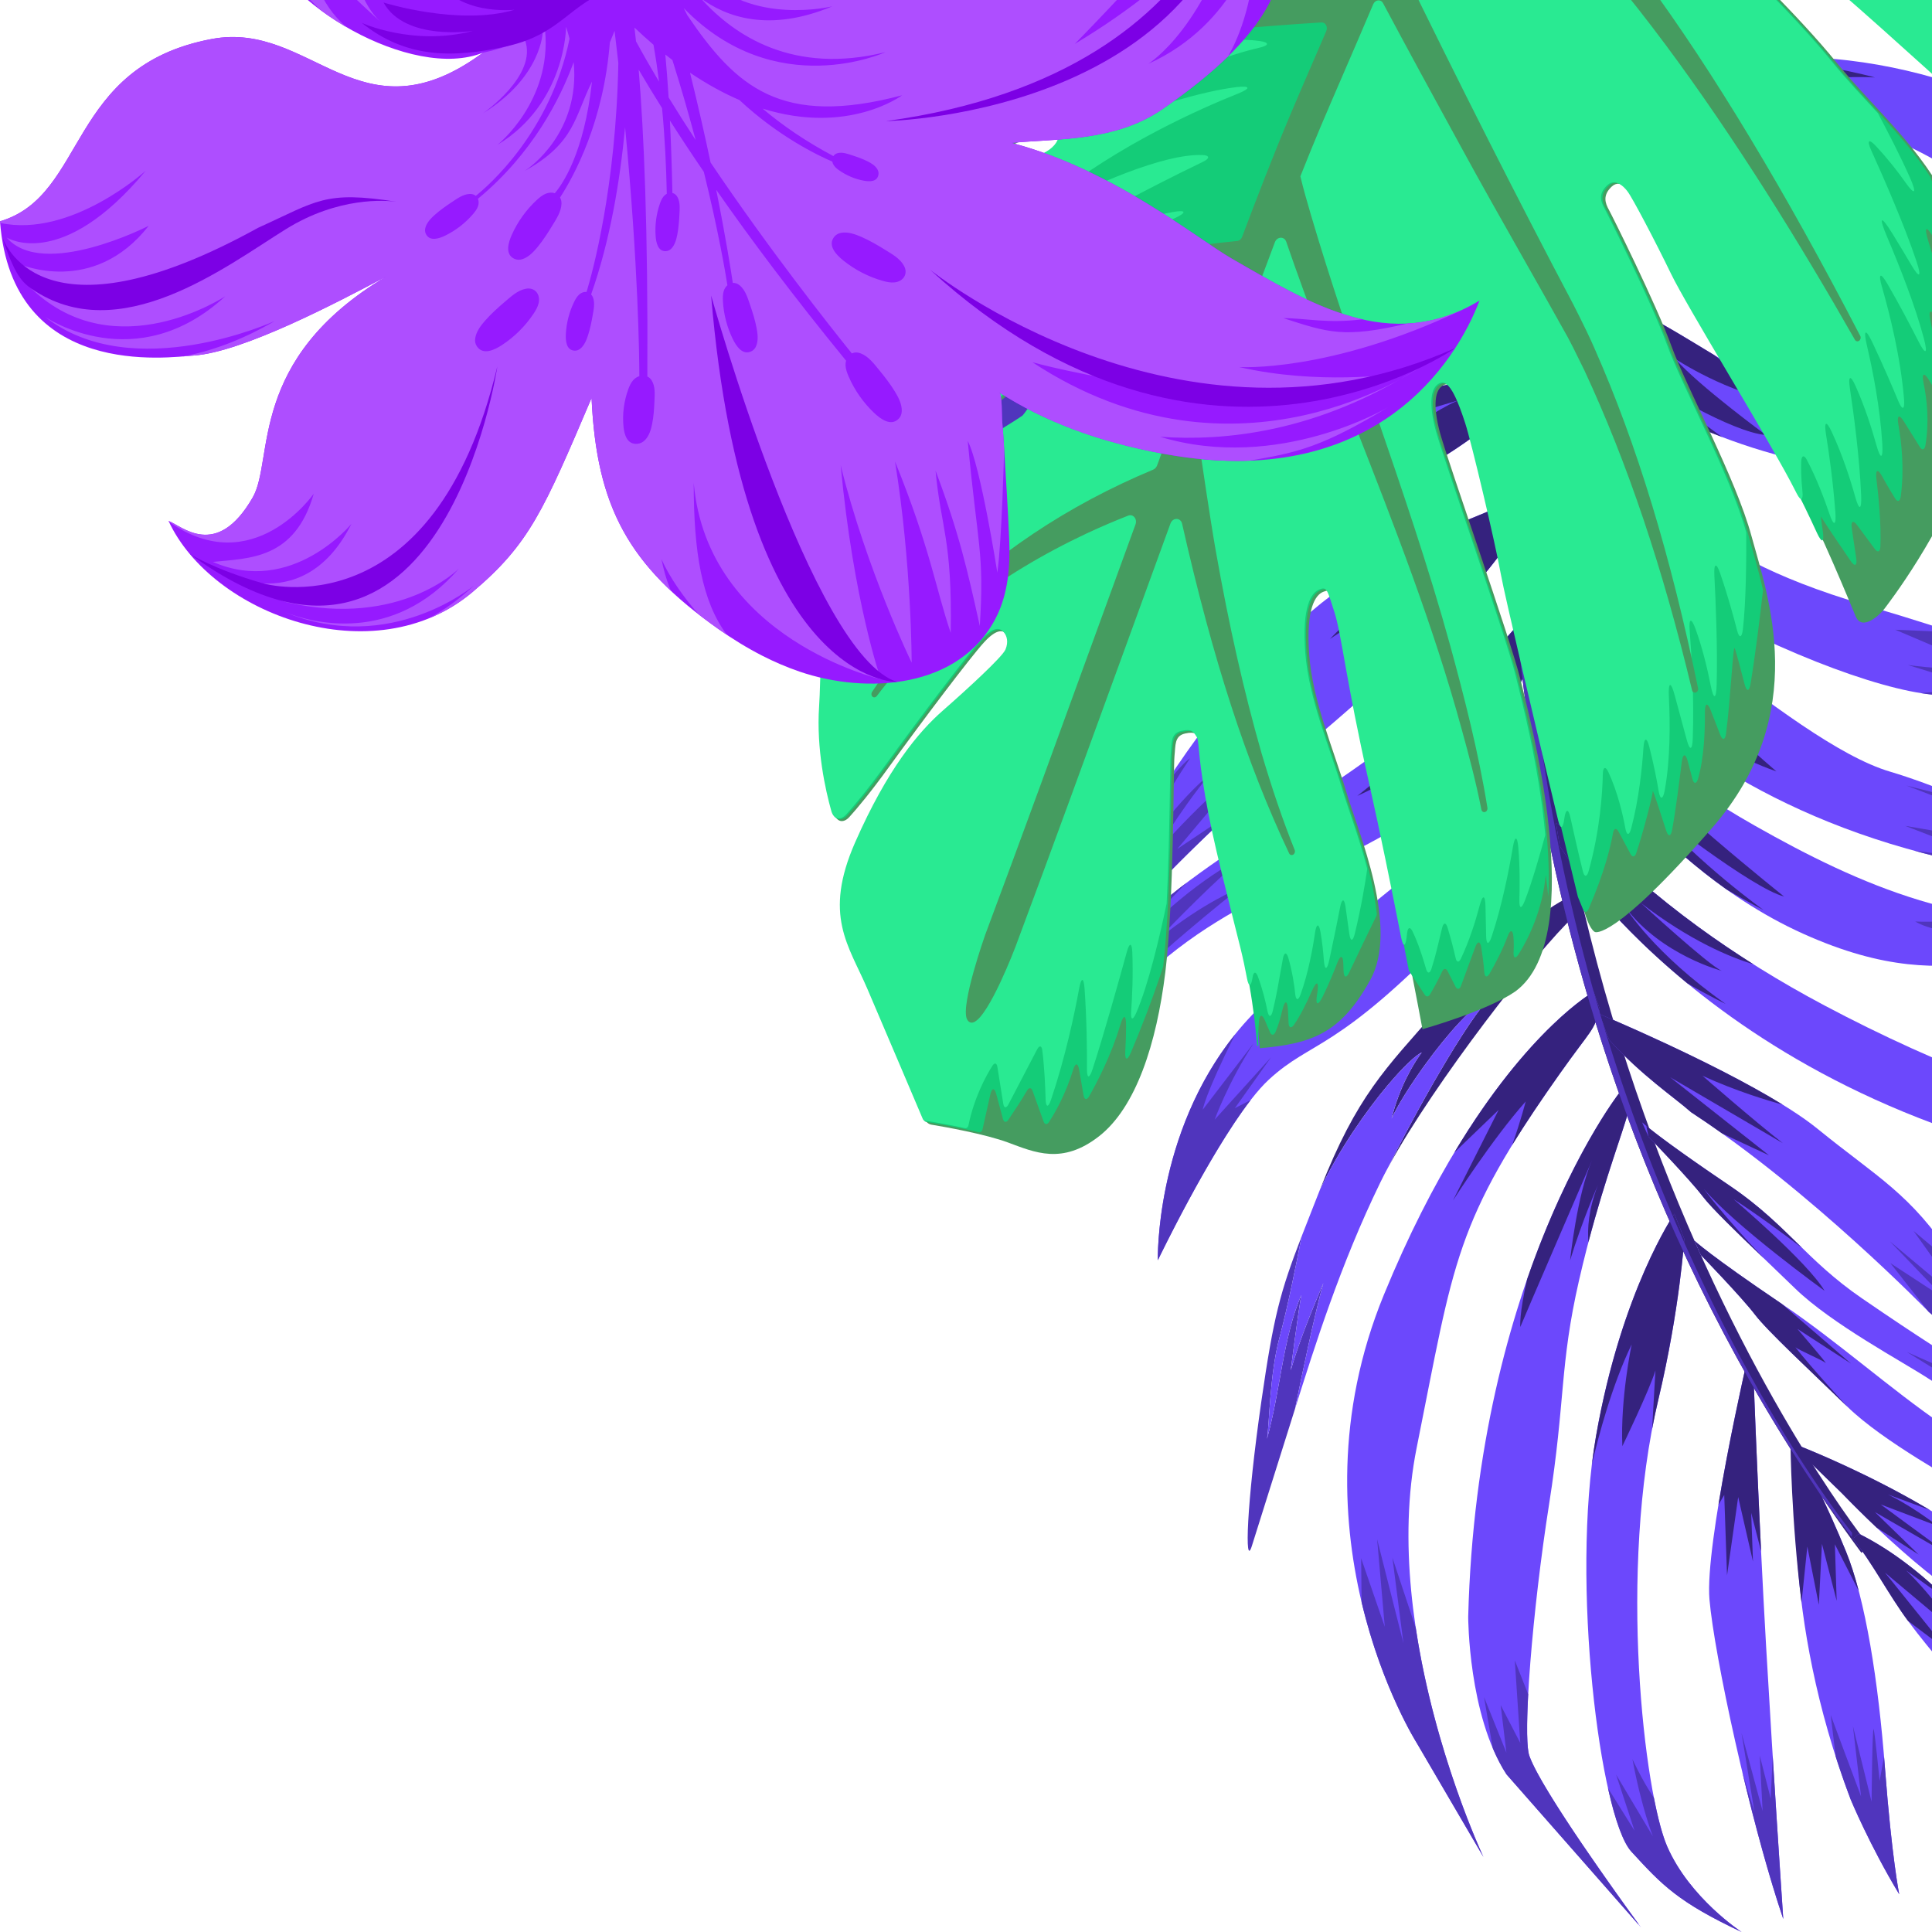 <svg width="390" height="390" viewBox="0 0 390 390" fill="none" xmlns="http://www.w3.org/2000/svg">
<g clip-path="url(#clip0_5616_4556)">
<path d="M221.827 60.438C201.622 72.623 190.831 90.994 186.245 99.686C179.179 113.071 180.854 111.393 182.19 109.427C183.529 107.452 187.684 103.647 200.536 91.197C205.974 85.921 211.944 81.638 218.012 78.092C221.385 75.07 229.715 68.385 234.956 66.684C234.318 66.769 233.665 66.896 233.003 67.048C225.384 68.823 216.547 74.713 213.88 76.923C218.085 71.984 222.097 68.878 222.976 68.455C220.919 68.979 218.562 70.091 216.348 71.356C212.871 73.338 209.712 75.695 208.53 76.797C210.56 73.679 213.631 69.625 218.036 65.289C220.989 62.373 224.538 59.33 228.778 56.35C226.612 57.584 224.31 58.941 221.827 60.438Z" fill="#5035BD"/>
<path d="M239.609 65.704C241.849 64.738 248.854 63.909 252.837 63.714C262.475 60.906 273.575 58.311 283.495 56.463C295.744 54.196 303.806 52.145 306.909 50.509C306.727 48.946 306.58 47.387 306.473 45.851C302.965 44.958 289.728 42.036 271.471 43.516C256.349 44.737 247.905 46.597 237.137 51.875C239.39 51.86 241.909 51.489 244.574 50.992C247.318 50.484 250.221 49.845 253.164 49.304C260.006 48.033 274.791 47.958 288.047 49.041C286.691 49.408 272.62 50.971 265.365 51.816C263.638 52.015 261.624 52.31 259.466 52.696C256.747 53.184 253.811 53.811 250.954 54.588C246.562 55.763 242.349 57.253 239.417 59.044C244.608 57.381 264.913 55.215 275.878 55.298C271.717 56.188 245.588 62.061 239.609 65.704Z" fill="#35227E"/>
<path d="M227.134 60.894C228.32 60.4 229.581 59.884 230.936 59.327L230.936 59.326C229.582 59.884 228.32 60.4 227.134 60.894ZM259.466 52.696C256.748 53.184 253.811 53.811 250.954 54.588C246.562 55.763 242.349 57.254 239.417 59.044C244.608 57.381 264.912 55.215 275.878 55.298C271.716 56.188 245.588 62.061 239.608 65.704C241.848 64.738 248.854 63.909 252.837 63.714C248.99 64.828 245.372 65.984 242.16 67.133C234.672 69.816 226.259 73.269 218.012 78.092C221.384 75.071 229.714 68.385 234.956 66.684C234.318 66.769 233.665 66.896 233.003 67.048C225.384 68.823 216.547 74.712 213.88 76.923C218.085 71.984 222.096 68.878 222.976 68.455C220.918 68.979 218.562 70.091 216.348 71.356C212.871 73.338 209.712 75.695 208.529 76.798C210.56 73.68 213.63 69.625 218.036 65.29C220.989 62.374 224.538 59.33 228.777 56.35C231.786 54.634 234.534 53.154 237.137 51.876C239.39 51.86 241.908 51.489 244.574 50.992C247.318 50.484 250.221 49.845 253.164 49.304C260.006 48.034 274.792 47.958 288.047 49.042C286.691 49.409 272.62 50.971 265.366 51.816C263.638 52.015 261.624 52.31 259.466 52.696Z" fill="#6C48FC"/>
<path d="M354.004 278.782L352.597 274.984C352.597 274.984 344.133 311.78 345.077 322.853C346.021 333.927 353.082 366.973 359.974 387.381C359.974 387.381 358.007 358.334 356.519 332.449C355.031 306.564 354.004 278.782 354.004 278.782Z" fill="#6C48FC"/>
<path d="M348.061 301.783L346.893 303.739C348.95 291.178 352.013 277.548 352.522 275.31L353.048 276.203L354.004 278.782C354.004 278.782 354.582 294.41 355.498 313.144L353.502 305.383L353.86 315.216L350.877 302.196L348.626 318.008L348.061 301.783Z" fill="#35227E"/>
<path d="M359.974 387.381C357.092 378.848 354.182 368.106 351.7 357.684L354.164 365.798L351.55 349.818L355.807 365.583L355.228 354.376L357.446 363.095L357.836 354.364C358.959 372.398 359.974 387.381 359.974 387.381Z" fill="#5035BD"/>
<path d="M362.524 291.606C362.524 291.606 382.462 299.192 398.38 310.536C414.299 321.88 426.258 336.046 426.258 336.046C426.258 336.046 416.526 331.152 409.236 329.344C399.216 326.858 383.915 313.958 371.804 301.427C367.072 296.833 363.328 293.175 363.328 293.175L362.524 291.606Z" fill="#6C48FC"/>
<path d="M363 291.79C365.492 292.77 377.428 297.6 389.525 304.793L381.104 301.682C381.104 301.682 385.64 303.785 391.191 308.072L379.632 303.686L393.659 313.99L378.489 305.242L387.294 313.806L378.805 308.356C376.398 306.079 374.046 303.747 371.803 301.427C367.071 296.832 363.329 293.174 363.329 293.174L362.776 292.096L363 291.79Z" fill="#35227E"/>
<path d="M282.215 221.544C284.296 215.882 286.999 212.463 286.999 212.463C285.842 212.927 283.226 215.388 280.068 219.146L280.06 219.15C275.743 224.302 270.417 231.884 266.472 240.1C273.94 221.1 279.655 215.79 289.947 204.004C299.286 193.316 311.216 183.894 315.651 181.659C316.61 182.288 316.741 184.422 317.631 185.076C310.386 191.774 289.57 218.516 280.394 235.309C285.097 225.694 296.376 205.399 301.076 201.073C297.477 202.681 292.102 208.821 287.725 214.852C284.629 219.105 282.032 223.303 280.913 225.806C281.286 224.276 281.732 222.856 282.214 221.551L282.215 221.544Z" fill="#35227E"/>
<path d="M260.552 276.605C261.55 273.214 262.785 269.803 263.923 266.875C265.421 263.022 266.748 260.014 267.134 259.009C266.263 262.086 265.153 266.859 264.03 271.974C263.124 276.114 262.212 280.477 261.424 284.364C257.55 296.613 253.644 309.135 252.688 312.128C251.232 316.675 251.592 303.899 254.639 282.755C257.096 265.721 258.423 260.783 262.754 249.576C261.5 256.005 259.95 263.791 258.271 270.053C256.274 277.505 256.247 287.734 255.762 290.441C258.454 280.863 258.936 270.215 262.679 261.415C261.871 266.163 260.552 276.605 260.552 276.605Z" fill="#5035BD"/>
<path d="M276.231 240.3C276.418 239.901 276.589 239.552 276.745 239.257C276.59 239.552 276.418 239.901 276.231 240.3ZM269.198 240.424C270.571 236.929 271.788 234.101 272.219 233.213C271.787 234.1 270.571 236.928 269.198 240.424ZM264.052 266.222C264.164 265.682 264.303 265.075 264.465 264.406C264.303 265.075 264.165 265.682 264.052 266.222ZM280.394 235.309C285.097 225.694 296.376 205.398 301.075 201.073C297.477 202.68 292.102 208.821 287.725 214.852C284.629 219.105 282.031 223.303 280.913 225.806C281.287 224.276 281.732 222.856 282.213 221.551L282.215 221.544C284.296 215.882 286.999 212.463 286.999 212.463C285.843 212.927 283.226 215.388 280.067 219.146L280.059 219.15C275.743 224.302 270.417 231.884 266.471 240.1C266.039 241.206 265.621 242.252 265.228 243.256C264.303 245.601 263.485 247.676 262.754 249.576C261.5 256.004 259.949 263.791 258.271 270.052C256.274 277.504 256.247 287.734 255.761 290.44C258.455 280.862 258.936 270.215 262.679 261.414C261.871 266.162 260.551 276.605 260.551 276.605C261.549 273.214 262.785 269.803 263.923 266.876C265.421 263.022 266.748 260.014 267.134 259.009C266.263 262.086 265.153 266.859 264.029 271.974C263.123 276.114 262.212 280.477 261.424 284.364C261.434 284.324 261.452 284.279 261.461 284.239C265.345 271.95 270.506 255.388 278.651 238.666C279.159 237.621 279.731 236.521 280.357 235.371C280.369 235.352 280.381 235.334 280.394 235.309Z" fill="#6C48FC"/>
<path d="M362.875 295.948C362.875 295.948 359.276 325.513 373.591 363.263C373.591 363.263 377.456 372.573 383.382 382.382C383.382 382.382 381.872 374.877 380.522 357.104C379.172 339.332 376.566 322.83 372.648 313.22C368.731 303.612 365.009 296.545 365.009 296.545L362.875 295.948Z" fill="#6C48FC"/>
<path d="M383.382 382.382C383.382 382.382 381.872 374.877 380.522 357.104C380.458 356.268 380.391 355.436 380.322 354.606L379.425 359.504C379.425 359.504 378.487 349.882 378.22 349.066C377.952 348.25 377.805 363.709 377.805 363.709L374.04 348.448L375.678 362.624L369.55 346.198L370.565 354.61C371.472 357.438 372.477 360.326 373.591 363.263C373.591 363.263 377.456 372.573 383.382 382.382Z" fill="#5035BD"/>
<path d="M372.649 313.22C368.731 303.611 365.009 296.544 365.009 296.544L361.437 291.598C361.437 291.598 361.569 306.688 363.663 323.482L364.834 312.191L367.155 323.958L367.787 311.648L370.758 323.144L370.395 311.743L375.217 321.16C374.434 318.176 373.579 315.502 372.649 313.22Z" fill="#35227E"/>
<path d="M377.139 311.833C377.139 311.833 292.033 206.512 312.16 42.547C315.422 18.747 349.553 -89.435 349.553 -89.435L346.737 -92.865L342.99 -93.76C342.99 -93.76 313.4 -10.47 306.913 40.602C300.425 91.674 299.663 210.304 375.763 313.474" fill="#35227E"/>
<path d="M312.233 158.099C312.233 158.099 312.811 167.758 293.784 187.504C269.576 212.628 264.906 209.816 256.094 217.974C247.282 226.133 233.722 254.398 233.722 254.398C233.722 254.398 233.046 226.31 251.915 205.775C270.784 185.241 297.204 167.768 302.765 160.966C308.326 154.165 311.192 152.311 311.192 152.311L312.233 158.099Z" fill="#6C48FC"/>
<path d="M233.722 254.398C233.722 254.398 233.124 228.981 249.311 208.826C243.13 221.224 242.794 224.001 242.794 224.001L253.1 210.547C247.91 218.489 245.197 226.017 245.197 226.017L256.56 213.451L249.27 223.702L252.451 222.079C243.982 233.016 233.722 254.398 233.722 254.398Z" fill="#5035BD"/>
<path d="M312.233 158.099C312.233 158.099 312.728 166.496 297.383 183.63C299.368 180.585 301.539 177.174 302.83 174.904C302.83 174.904 295.986 182.18 285.472 191.05C285.472 191.05 298.4 176.961 305.316 166.67C305.316 166.67 295.62 175.735 287.008 181.9L303.691 162.603L298.118 165.442C300.193 163.657 301.8 162.147 302.765 160.966C308.326 154.165 311.192 152.311 311.192 152.311L312.233 158.099Z" fill="#35227E"/>
<path d="M310.399 38.285C310.399 38.285 349.153 23.576 372.561 25.9C395.969 28.225 402.612 52.327 453.015 43.186C449.481 39.549 426.435 36.804 413.05 26.076C399.665 15.346 355.184 2.885 331.451 19.982L311.351 33.61L310.399 38.285Z" fill="#6C48FC"/>
<path d="M378.481 15.635C364.255 14.889 342.341 19.465 342.341 19.465C356.973 16.409 368.805 21.276 368.805 21.276C358.693 20.408 346.494 24.179 347.145 23.988C347.593 23.857 352.821 25.427 356.061 26.425C334.419 29.169 310.399 38.285 310.399 38.285L311.351 33.61L331.451 19.983C339.622 14.096 350.253 11.713 361.227 11.557L354.435 13.129C363.434 11.42 378.481 15.635 378.481 15.635Z" fill="#35227E"/>
<path d="M307.284 55.128C333.572 59.257 346.911 75.575 361.873 78.983C376.836 82.391 431.288 96.193 431.288 96.193C431.288 96.193 413.228 95.351 399.959 96.835C330.101 97.347 307.264 58.521 307.264 58.521L307.284 55.128Z" fill="#6C48FC"/>
<path d="M399.959 96.836C395.969 96.865 392.139 96.76 388.451 96.547L395.156 94.743L379.473 92.641L395.524 92.841L379.893 87.835L405.027 91.723L374.515 83.322L385.687 84.753C406.428 89.892 431.287 96.193 431.287 96.193C431.287 96.193 413.229 95.351 399.959 96.836Z" fill="#5035BD"/>
<path d="M307.264 58.521L307.284 55.128C324.284 57.798 335.866 65.562 345.976 71.64C351.993 76.329 359.484 81.029 359.484 81.029C348.933 79.547 338.176 72.454 338.176 72.454C342.946 77.896 356.49 87.82 356.49 87.82C349.374 87.222 334.07 77.641 334.07 77.641C337.354 80.662 343.052 84.924 347.614 88.216C318.086 76.916 307.264 58.521 307.264 58.521Z" fill="#35227E"/>
<path d="M306.691 86.94C306.691 86.94 312.481 104.248 334.673 117.627C356.865 131.006 379.138 139.212 390.093 140.213C401.048 141.214 431.381 141.767 435.618 143.356C435.618 143.356 416.348 133.914 376.711 122.191C337.075 110.469 341.097 99.428 307.542 82.412" fill="#6C48FC"/>
<path d="M390.093 140.213C389.364 140.146 388.582 140.046 387.757 139.916C391.525 139.604 395.534 139.136 398.766 138.438L385.116 134.235C385.116 134.235 395.668 135.717 400.25 134.648L382.586 127.121C382.586 127.121 388.502 127.37 394.19 127.619C422.02 136.696 435.618 143.356 435.618 143.356C431.381 141.767 401.048 141.214 390.093 140.213Z" fill="#5035BD"/>
<path d="M306.691 86.94L307.542 82.412C331.072 94.344 336.126 103.338 350.71 111.689L350.712 111.69C346.599 111.614 334.247 103.346 334.247 103.346C337.942 108.166 348.683 117.916 348.683 117.916C339.606 114.968 327.275 105.358 327.275 105.358L340.513 117.695L333.27 114.32L334.673 117.627L328.035 113.166C311.305 100.699 306.691 86.94 306.691 86.94Z" fill="#35227E"/>
<path d="M308.695 116.142C308.695 116.142 339.071 177.591 435.921 178.135C435.921 178.135 397.038 160.325 381.608 155.791C360.747 149.662 324.606 111.624 309.563 112.195L308.695 116.142Z" fill="#6C48FC"/>
<path d="M386.465 171.736L403.009 173.822L384.578 166.71L405.711 170.31L391.618 164.264L407.515 167.282L384.841 158.577L398.868 162.102L398.87 162.102C415.884 168.958 435.921 178.136 435.921 178.136C416.979 178.03 400.591 175.587 386.465 171.736Z" fill="#5035BD"/>
<path d="M308.695 116.142L309.563 112.196C317.231 111.904 330.379 121.644 344.191 132.076L354.741 143.64C346.877 138.516 336.962 134.373 336.962 134.373C343.957 143.314 358.591 155.716 358.591 155.716C343.496 150.545 327.934 136.786 327.934 136.786C329.444 139.514 338.478 147.798 343.981 152.713C318.314 135.599 308.695 116.142 308.695 116.142Z" fill="#35227E"/>
<path d="M309.825 136.666C309.825 136.666 330.419 173.358 363.94 188.463C397.461 203.567 406.342 185.956 431.559 197.778C428.227 196.216 425.469 192.621 422.469 190.497C417.151 186.729 411.714 185.636 405.425 185.214C399.361 184.807 393.343 183.499 387.537 181.741C375.831 178.199 364.818 172.673 354.21 166.657C346.065 162.036 338.263 156.81 330.892 151.034C323.471 145.218 317.022 138.401 308.79 133.683L309.825 136.666Z" fill="#6C48FC"/>
<path d="M430.699 197.319C430.705 197.345 430.713 197.37 430.719 197.396C416.428 190.974 407.382 194.046 395.799 194.81L404.105 191.551C404.105 191.551 396.571 193.237 391.169 191.9C391.169 191.9 400.303 190.226 404.453 188.794C404.453 188.794 391.871 189.122 386.615 186.026C386.615 186.026 395.307 186.393 400.663 184.712C402.245 184.936 403.833 185.108 405.425 185.214C411.714 185.636 417.151 186.729 422.469 190.496C425.206 192.436 427.744 195.594 430.699 197.319Z" fill="#5035BD"/>
<path d="M341.802 158.965L346.65 163.265L324.404 148.899C334.174 160.259 360.144 180.978 360.144 180.978C353.581 179.279 333.705 163.585 333.705 163.585C342.647 174.159 356.016 183.718 356.016 183.718C356.016 183.718 352.71 182.021 348.532 179.548C324.222 162.311 309.825 136.666 309.825 136.666L308.79 133.683C317.022 138.401 323.47 145.218 330.892 151.034C334.432 153.808 338.073 156.451 341.802 158.965Z" fill="#35227E"/>
<path d="M314.863 170.8C314.863 170.8 347.777 225.284 432.572 237.461C432.572 237.461 418.798 224.593 404.066 219.112C391.811 214.553 379.846 209.093 368.3 202.966C359.428 198.259 350.856 192.978 342.746 187.05C338.661 184.064 334.694 180.915 330.866 177.606C327.247 174.477 324.018 170.774 319.82 168.428C318.032 167.429 316.118 166.665 314.114 166.226L314.863 170.8Z" fill="#6C48FC"/>
<path d="M314.863 170.8L314.114 166.225C316.118 166.665 318.032 167.429 319.82 168.428C324.018 170.774 327.247 174.477 330.866 177.606C334.694 180.915 338.661 184.064 342.746 187.05C346.397 189.719 350.146 192.249 353.969 194.662C349.338 193.255 341.204 189.939 331.268 182.303C331.268 182.303 344.996 194.928 347.561 195.974C347.561 195.974 335.492 192.851 328.195 183.287C328.195 183.287 333.824 192.434 348.347 202.654C348.347 202.654 344.904 201.001 340.624 198.507C322.718 183.793 314.863 170.8 314.863 170.8Z" fill="#35227E"/>
<path d="M322.854 204.689C322.854 204.689 354.765 217.997 366.902 227.871C379.04 237.744 385.633 240.872 394.314 254.101C402.996 267.33 406.761 274.898 419.316 282.312C419.316 282.312 411.752 284.589 389.325 264.806C389.325 264.806 365.369 240.173 341.386 224.532C337.96 221.488 331.528 217.253 324.83 209.913L322.854 204.689Z" fill="#6C48FC"/>
<path d="M415.88 282.021C411.738 280.999 403.506 277.314 389.325 264.805L381.596 254.981L392.708 262.237L381.504 250.583L397.108 263.675L386.295 248.502L395.938 256.593C403.518 268.305 407.572 275.376 419.316 282.311L415.88 282.021Z" fill="#5035BD"/>
<path d="M359.842 222.981C357.008 222.21 350.468 220.274 343.672 217.157C343.672 217.157 354.234 226.385 359.894 230.769L337.15 217.462L357.1 233.219C357.1 233.219 352.156 230.941 347.619 228.79C345.552 227.317 343.47 225.89 341.386 224.532C337.96 221.488 331.528 217.253 324.83 209.913L322.854 204.689C322.854 204.689 345.446 214.111 359.842 222.981Z" fill="#35227E"/>
<path d="M419.351 289.127C413.627 287.315 407.841 285.635 402.163 283.686C397.937 282.235 393.144 280.813 389.371 278.343C384.138 274.916 369.755 267.271 362.354 260.078C354.954 252.885 346.233 244.83 343.665 241.447C341.098 238.064 332.767 229.446 332.767 229.446L331.479 226.553C331.479 226.553 334.545 229.475 349.13 239.327C360.523 247.023 364.527 254.301 375.819 262.058C388.229 270.584 392.085 272.783 404.669 281.051C404.658 281.047 419.362 289.13 419.351 289.127Z" fill="#6C48FC"/>
<path d="M402.163 283.687C398.575 282.455 394.584 281.237 391.15 279.388L398.265 281.153L384.959 272.937L398.48 278.876L390.43 272.859L393.827 274.008C396.859 275.962 400.217 278.126 404.669 281.051C404.658 281.048 419.362 289.131 419.351 289.128C413.627 287.316 407.841 285.636 402.163 283.687Z" fill="#5035BD"/>
<path d="M332.344 227.295C334.023 228.674 338.536 232.172 349.13 239.327C355.45 243.597 359.497 247.737 363.775 251.903C360.512 249.435 354.554 245.015 349.926 242.063C349.926 242.063 364.86 254.721 368.311 260.565C368.311 260.565 350.123 247.392 343.93 239.984C343.93 239.984 347.718 245.259 356.131 254.089C350.639 248.825 345.529 243.904 343.665 241.447C341.098 238.065 332.767 229.446 332.767 229.446L332.334 227.302L332.344 227.295Z" fill="#35227E"/>
<path d="M429.917 313.016C424.194 311.205 418.408 309.525 412.73 307.576C408.503 306.125 403.711 304.702 399.938 302.232C394.705 298.806 380.321 291.16 372.921 283.968C365.521 276.775 356.799 268.72 354.232 265.337C351.665 261.954 343.333 253.336 343.333 253.336L342.046 250.443C342.046 250.443 345.111 253.364 359.697 263.217C371.089 270.912 381.166 280.08 392.458 287.837C404.869 296.363 417.367 304.76 429.952 313.028C429.941 313.024 429.929 313.02 429.917 313.016Z" fill="#6C48FC"/>
<path d="M362.838 268.258C362.838 268.258 369.163 275.654 368.515 275.11C367.866 274.565 363.092 272.525 362.428 271.968C365.739 276.221 372.921 283.967 372.921 283.967C365.521 276.775 356.799 268.719 354.231 265.337C351.665 261.954 343.333 253.335 343.333 253.335L342.046 250.443C342.046 250.443 345.111 253.364 359.697 263.217L373.667 275.266L362.838 268.258Z" fill="#35227E"/>
<path d="M422.767 383.172C419.716 379.148 416.893 374.93 414.215 370.652C409.294 362.785 406.164 353.832 400.607 346.394C395.652 339.761 390.073 333.852 385.151 327.194C381.168 321.807 378.001 315.524 373.815 310.291C374.348 310.958 374.787 309.374 375.543 309.756C387.129 315.617 398.243 326.796 405.132 337.769C412.353 349.27 416.614 362.239 420.155 375.262C421.231 379.222 422.767 383.172 422.767 383.172Z" fill="#6C48FC"/>
<path d="M375.543 309.756C381.907 312.976 388.125 317.804 393.582 323.317C389.157 320.068 384.809 317.041 384.809 317.041C390.121 322.109 395.806 330.292 395.806 330.292L380.521 317.466L393.269 333.316L385.151 327.194C381.168 321.807 378.001 315.524 373.815 310.291C374.348 310.958 374.787 309.374 375.543 309.756Z" fill="#35227E"/>
<path d="M351.567 390C351.567 390 341.091 383.181 336.534 372.712C331.977 362.242 326.526 317.205 334.758 282.529C339.114 264.177 339.991 250.071 339.991 250.071L337.995 245.007C337.995 245.007 327.308 260.536 322.174 289.931C317.038 319.327 322.982 366.871 329.311 373.771C335.575 380.601 338.742 383.951 351.567 390Z" fill="#6C48FC"/>
<path d="M351.567 390C338.742 383.95 335.574 380.601 329.311 373.771C327.647 371.957 326.01 367.332 324.594 360.968L329.946 369.54L326.24 358.24L333.657 370.688C333.657 370.688 331.375 365.006 329.529 355.102C329.529 355.102 331.379 359.24 333.865 362.926C334.716 367.285 335.642 370.662 336.534 372.712C341.091 383.181 351.567 390 351.567 390Z" fill="#5035BD"/>
<path d="M322.173 289.931C327.309 260.536 337.995 245.007 337.995 245.007L339.991 250.071C339.991 250.071 339.114 264.177 334.757 282.529C334.298 284.464 333.883 286.433 333.507 288.426C333.823 282.584 334.177 276.645 334.177 276.645C332.983 280.557 327.497 291.926 327.497 291.926C327.06 282.345 329.375 271.387 329.375 271.387C325.401 279.585 322.653 289.993 321.346 295.577C321.581 293.635 321.856 291.748 322.173 289.931Z" fill="#35227E"/>
<path d="M304.1 358.173C296.373 346.284 296.375 326.382 296.375 326.382C298.166 257.477 326.81 220.704 326.81 220.704L328.729 224.277C327.474 229.113 322.718 241.105 318.758 258.417C314.798 275.728 316.046 282.44 312.696 303.71C309.346 324.98 307.31 350.415 308.716 354.429C311.395 362.083 331.255 389.069 331.255 389.069" fill="#6C48FC"/>
<path d="M308.716 354.429C311.126 361.314 327.436 383.838 330.689 388.294L330.696 388.432L304.1 358.173C303.035 356.535 302.122 354.742 301.331 352.872L299.573 342.58L304.085 353.786L302.936 344.217L306.885 351.828L305.784 335.178L308.486 342.005C308.146 348.296 308.182 352.906 308.716 354.429Z" fill="#5035BD"/>
<path d="M328.729 224.276C327.668 228.363 324.107 237.561 320.639 250.76C320.43 248.134 320.627 244.125 322.555 239.248C322.555 239.248 319.483 246.13 316.936 254.436C316.936 254.436 318.367 241.017 321.379 234.207C321.379 234.207 307.156 267.117 306.889 267.875C306.889 267.875 306.639 265.302 308.277 258.208C316.825 233.526 326.81 220.704 326.81 220.704L328.729 224.276Z" fill="#35227E"/>
<path d="M299.445 374.848C299.445 374.848 278.36 330.117 285.974 292.244C293.588 254.37 293.54 246.868 314.931 216.645C321.25 207.716 321.731 208.269 322.945 203.701L321.7 200.195C321.7 200.195 299.316 212.756 279.367 261.337C259.418 309.919 285.982 351.828 285.982 351.828L299.445 374.848Z" fill="#6C48FC"/>
<path d="M283.302 331.712L281.079 314.448L285.79 328.618C289.593 353.944 299.445 374.848 299.445 374.848L285.982 351.828C285.982 351.828 278.972 340.765 274.859 323.422L274.764 314.555L279.537 328.389L277.99 310.71L283.302 331.712Z" fill="#5035BD"/>
<path d="M321.7 200.195L322.944 203.701C321.73 208.269 321.25 207.716 314.93 216.645C311.061 222.112 307.896 226.834 305.257 231.128C307.059 226.023 307.978 222.348 307.978 222.348C301.223 229.949 293.298 242.343 293.298 242.343L302.525 224.038L293.576 232.647C308.637 207.528 321.7 200.195 321.7 200.195Z" fill="#35227E"/>
<path d="M308.01 124.21L308.79 133.684C308.79 133.684 300.13 157.247 277.904 169.406C255.679 181.565 235.082 185.835 214.456 217.21C214.456 217.21 217.988 194.738 238.2 179.206C258.414 163.674 285.824 151.016 308.01 124.21Z" fill="#6C48FC"/>
<path d="M229.782 189.333C241.891 177.05 250.725 173.16 250.725 173.16C241.958 180.874 233.895 189.508 233.895 189.508C243.127 182.02 250.23 179.296 250.23 179.296C240.184 187.249 231.53 195.059 231.53 195.059L235.644 193.158C228.541 198.944 221.5 206.495 214.456 217.21C214.456 217.21 217.988 194.738 238.2 179.206C238.648 178.862 239.104 178.521 239.558 178.18C231.189 186.514 229.782 189.333 229.782 189.333Z" fill="#5035BD"/>
<path d="M308.79 133.683C308.79 133.683 302.904 149.671 288.408 162.103C291.139 158.701 295.35 153.281 298.57 148.354C298.57 148.354 289.786 158.675 282.541 162.917C283.146 162.196 293.523 151 299.843 142.297C299.843 142.297 287.69 154.583 273.992 160.659C273.992 160.659 285.832 151.673 293.642 140.902C293.642 140.902 290.047 144.454 286.169 146.147L287.586 144.459C294.632 138.628 301.543 132.023 308.01 124.21L308.79 133.683Z" fill="#35227E"/>
<path d="M308.803 101.465C308.803 101.465 306.628 114.292 265.75 148.794C224.87 183.296 215.351 200.974 215.351 200.974C215.351 200.974 221.369 173.136 248.92 139.508C276.471 105.88 303.866 105.143 305.984 99.458L308.803 101.465Z" fill="#6C48FC"/>
<path d="M215.351 200.974C215.351 200.974 219.109 183.63 234.231 159.791C238.657 153.93 240.219 153.078 240.219 153.078C230.167 168.27 228.287 175.302 228.287 175.302C237.392 161.45 244.16 156.385 244.16 156.385C238.012 163.712 232.084 173.9 232.084 173.9C239.685 164.061 253.224 152.815 253.224 152.815L237.656 171.368L248.113 164.37C222.015 188.604 215.351 200.974 215.351 200.974Z" fill="#5035BD"/>
<path d="M305.983 99.458L308.803 101.465C308.803 101.465 307.053 111.759 277.315 138.697C287.014 128.753 292.049 120.398 292.049 120.398C284.655 125.989 276.833 129.746 276.833 129.746L293.267 112.698L268.461 128.986C276.901 120.343 285.497 111.952 285.497 111.952C281.535 113.476 273.685 117.468 269.393 119.693C288.713 105.196 304.401 103.704 305.983 99.458Z" fill="#35227E"/>
<path d="M305.519 81.322C305.519 81.322 289.489 98.226 259.757 105.376C230.025 112.525 187.694 160.434 187.953 164.585C187.953 164.585 197.843 132.236 237.347 102.629C276.85 73.022 305.24 77.184 305.24 77.184L305.519 81.322Z" fill="#6C48FC"/>
<path d="M188.39 163.313C188.089 164.139 187.952 164.585 187.952 164.585C187.936 164.325 188.087 163.895 188.39 163.313Z" fill="#5035BD"/>
<path d="M188.39 163.313C190.005 158.881 196.409 143.363 212.445 125.382C210.084 128.574 207.508 132.409 205.217 136.613C205.217 136.613 215.005 126.315 220.676 121.9C220.676 121.9 206.349 139.365 205.213 142.671C205.213 142.671 208.022 140.153 211.523 137.13C199.573 148.481 190.451 159.366 188.39 163.313Z" fill="#5035BD"/>
<path d="M305.24 77.185L305.519 81.322C305.519 81.322 290.317 97.344 262.071 104.787C263.072 104.447 276.405 99.812 287.55 90.473C287.55 90.473 276.262 95.725 269.243 97.208C269.243 97.208 290.022 81.963 294.918 80.665C294.918 80.665 275.095 86.392 263.424 90.728C263.424 90.728 267.573 86.703 273.234 82.605C292.925 75.381 305.24 77.185 305.24 77.185Z" fill="#35227E"/>
<path d="M373.877 309.424L373.815 310.291C371.706 307.529 369.658 304.761 367.659 301.988C299.74 201.636 300.664 89.789 306.912 40.602C313.4 -10.47 342.99 -93.76 342.99 -93.76L346.736 -92.865C243.378 150.696 373.877 309.424 373.877 309.424Z" fill="#5035BD"/>
<path d="M304.185 -97.844C304.185 -97.844 318.324 -142.509 324.007 -155.142C329.689 -167.774 337.066 -175.85 344.496 -178.026C351.925 -180.202 364.811 -178.167 381.744 -160.014C398.678 -141.861 403.764 -134.455 411.3 -120.262C418.837 -106.07 429.148 -71.349 427.906 -58.831C427.721 -57.233 424.294 -57.362 421.021 -58.061C417.748 -58.76 386.764 -68.999 376.811 -72.734C366.859 -76.468 362.356 -78.867 359.942 -79.239C357.529 -79.611 355.389 -78.402 354.69 -76.426C353.99 -74.449 354.716 -71.192 358.072 -70.188C361.427 -69.184 375.192 -64.462 382.237 -62.928C389.282 -61.394 401.262 -58.145 409.975 -52.722C418.687 -47.298 426.429 -41.48 430.119 -36.382C433.81 -31.285 442.252 -18.306 439.236 -1.513C436.219 15.279 427.89 41.508 427.89 41.508C427.89 41.508 427.233 43.637 425.529 42.469C423.825 41.301 400.423 23.747 395.704 19.407C390.984 15.066 370.361 -3.616 366.954 -5.953C363.547 -8.289 356.64 -14.447 355.421 -14.966C354.201 -15.486 351.612 -17.647 349.842 -15.066C348.073 -12.486 349.025 -10.674 349.952 -9.527C350.879 -8.382 362.891 2.975 370.746 12.639C378.601 22.303 387.849 29.708 393.796 42.01C399.742 54.311 404.517 73.687 398.099 91.017C391.682 108.348 381.266 121.721 380.361 122.935C379.455 124.149 375.88 127.465 374.598 124.433C373.316 121.401 367.734 107.598 362.406 97.583C357.078 87.568 341.413 62.131 338.268 55.627C335.122 49.124 330.36 40.063 329.433 38.917C329.433 38.917 327.295 35.853 325.354 37.658C323.413 39.462 324.085 41.093 324.768 42.337C325.452 43.582 334.29 61.306 337.43 69.926C340.57 78.547 350.396 96.504 353.579 108.28C356.762 120.055 365.687 144.088 345.652 167.084C325.617 190.08 321.969 188.138 321.969 188.138C321.969 188.138 320.742 187.876 319.394 182.46C318.046 177.044 305.011 122.831 303.863 116.446C302.715 110.06 297.932 89.799 296.611 85.768C295.29 81.737 293.514 76.876 291.534 77.681C289.555 78.486 289.212 81.925 290.695 87.413C292.179 92.9 305.148 129.755 306.855 136.928C308.562 144.101 320.947 189.061 305.899 200.131C300.153 204.117 287.145 207.758 287.145 207.758C287.145 207.758 281.823 179.087 277.156 158.398C272.489 137.709 271.661 128.655 270.186 124.052C268.71 119.45 268.66 118.836 267.097 119.472C265.534 120.107 263.601 122.797 264.283 132.164C264.964 141.531 269.266 151.455 271.761 159.831C274.256 168.206 282.509 187.184 276.599 197.835C270.689 208.488 265.032 210.662 254.3 211.601C254.3 211.601 253.723 202.191 251.212 192.046C248.701 181.9 245.672 170.696 244.065 161.325C242.456 151.954 242.888 150.129 242.298 149.228C241.707 148.325 241.386 147.568 239.21 148.072C237.033 148.577 237.319 150.491 237.085 152.617C236.85 154.743 237.003 181.836 235.236 196.26C233.468 210.684 229.311 223.541 221.864 229.362C214.417 235.182 208.867 232.618 203.472 230.625C198.871 228.926 190.724 227.471 187.976 227.023C187.479 226.943 186.905 226.472 186.692 225.972C185.092 222.208 178.944 207.744 175.696 200.173C171.943 191.421 166.736 185.418 173.25 170.586C179.764 155.754 186.061 148.244 190.922 143.983C195.784 139.722 203.014 133.101 203.643 131.576C204.271 130.051 203.932 128.794 203.268 128.049C202.604 127.303 201.388 126.656 198.622 129.684C195.855 132.713 186.318 145.348 179.413 154.882C175.733 159.962 173.105 163.102 171.453 164.926C170.259 166.245 168.894 165.945 168.417 164.246C167.238 160.04 165.368 151.759 165.937 143.105C166.752 130.719 164.11 119.231 183.88 101.672C196.088 90.362 203.049 87.023 207.042 84.257C207.042 84.257 210.267 80.788 208.619 78.539C206.971 76.291 202.453 80.54 202.453 80.54C202.453 80.54 195.026 86.86 188.003 93.397C181.415 99.529 177.595 104.982 169.521 109.573C168.588 110.104 167.488 109.696 167.078 108.68C165.896 105.752 163.736 99.321 163.057 90.093C162.104 77.155 162.246 59.713 183.587 45.83C204.929 31.946 209.403 32.665 212.489 30.394C215.576 28.124 214.533 25.122 210.929 26.334C207.325 27.546 187.943 36.699 176.337 48.525C170.674 54.296 167.378 56.596 165.486 57.439C164.128 58.044 163.035 57.232 163.049 55.63C163.103 49.289 164.067 28.967 173.696 13.942C173.015 14.219 172.296 14.467 171.604 14.685C169.541 15.333 168.616 14.085 169.543 11.894C171.589 7.059 175.185 -1.788 178.105 -10.82C182.451 -24.262 188.553 -36.769 203.555 -42.871C218.559 -48.973 230.63 -48.807 234.285 -49.406C237.939 -50.004 239.938 -50.309 240.131 -52.164C240.324 -54.019 240.389 -55.061 237.351 -55.602C234.314 -56.143 225.866 -57.021 208.443 -52.599C192.249 -48.489 188.25 -45.832 178.114 -45.117C176.748 -45.021 175.944 -46.164 176.337 -47.658C178.224 -54.821 184.537 -74.869 198.99 -88.853C216.865 -106.149 232.609 -97.96 236.854 -97.656C241.099 -97.353 242.932 -97.844 243.592 -99.254C244.251 -100.665 243.549 -102.409 240.979 -102.506C238.495 -102.599 216.602 -104.988 198.591 -111.132C197.41 -111.535 196.977 -112.871 197.647 -114.116C198.956 -116.544 202.103 -120.951 209.651 -127.706C222.129 -138.872 225.188 -142.527 236.296 -151.487C247.405 -160.446 253.319 -168.943 256.957 -171.311C260.596 -173.679 277.03 -181.76 286.678 -155.482C296.325 -129.205 300.115 -107.905 300.301 -107.22C300.486 -106.534 301.951 -98.12 301.951 -98.12C301.951 -98.12 302.115 -95.945 304.185 -97.844Z" fill="#459C60"/>
<path d="M407.215 22.838L417.439 28.181C418.055 28.503 418.454 28.144 418.342 27.382C417.462 21.364 415.455 16.476 414.188 13.84C413.602 12.62 414.019 12.164 415.076 12.877C416.93 14.129 418.358 15.59 419.312 16.719C420.102 17.655 420.579 17.349 420.381 16.05C419.528 10.457 417.8 5.186 416.621 2.011C415.996 0.33 416.462 -0.042 417.638 1.191C419.073 2.694 420.234 4.039 421.08 5.067C422.019 6.209 422.511 5.892 422.15 4.367C420.762 -1.501 417.848 -7.861 415.772 -11.953C414.394 -14.67 414.852 -15.071 416.774 -12.828C417.991 -11.408 419.087 -9.97 419.987 -8.718C421.34 -6.836 421.831 -7.176 421.058 -9.459C419.134 -15.141 416.879 -20.84 415.571 -24.051C414.965 -25.54 415.408 -25.932 416.544 -24.924C419.341 -22.441 421.503 -20.146 422.928 -18.522C424.062 -17.231 424.526 -17.582 423.968 -19.305C421.408 -27.211 417.928 -32.889 415.422 -36.299C414.098 -38.099 414.481 -38.575 416.26 -37.355L425.545 -30.99C426.902 -30.058 427.295 -30.508 426.418 -31.997C423.26 -37.358 416.344 -46.861 414.073 -49.684C412.524 -50.724 410.92 -51.757 409.281 -52.777C400.583 -58.188 388.622 -61.427 381.588 -62.956C374.554 -64.485 360.81 -69.194 357.46 -70.195C354.11 -71.196 353.386 -74.448 354.085 -76.421C354.784 -78.394 356.921 -79.602 359.331 -79.232C361.74 -78.86 366.236 -76.468 376.173 -72.743C382.097 -70.522 395.486 -65.996 406.025 -62.554C407.561 -62.053 407.845 -62.604 406.652 -63.759C404.777 -65.574 403.292 -67.306 402.253 -68.62C401.315 -69.805 401.65 -70.322 402.982 -69.745C405.221 -68.772 407.395 -68.21 408.817 -67.91C409.7 -67.724 410.001 -68.228 409.476 -69.023C408.242 -70.896 407.307 -72.785 406.707 -74.134C406.223 -75.222 406.619 -75.654 407.581 -75.094L412.105 -72.456C412.932 -71.974 413.333 -72.386 412.999 -73.368C410.389 -81.018 407.98 -85.954 406.533 -88.591C405.853 -89.83 406.24 -90.278 407.389 -89.597C408.55 -88.908 409.51 -88.344 410.214 -87.933C410.965 -87.495 411.369 -87.889 411.117 -88.804C409.245 -95.617 406.496 -100.689 404.816 -103.386C404.091 -104.55 404.451 -105.022 405.615 -104.442L409.186 -102.665C410.193 -102.163 410.562 -102.624 410.008 -103.686C405.891 -111.589 401.358 -117.992 398.767 -121.415C397.56 -123.01 397.927 -123.492 399.576 -122.495C400.597 -121.877 401.524 -121.267 402.289 -120.743C403.461 -119.938 403.872 -120.388 403.177 -121.718C400.134 -127.536 396.068 -133.439 393.428 -137.071C391.798 -139.313 392.192 -139.772 394.302 -138.103C395.953 -136.797 397.47 -135.44 398.689 -134.291C400.411 -132.666 400.837 -133.087 399.638 -135.233C397.214 -139.575 394.32 -142.603 394.57 -143.159C394.911 -143.918 396.085 -142.379 396.856 -141.892C392.932 -146.894 388.01 -152.493 381.126 -159.871C364.222 -177.987 351.357 -180.015 343.938 -177.84C336.518 -175.665 329.15 -167.601 323.472 -154.989C317.794 -142.377 303.662 -97.785 303.662 -97.785C301.595 -95.889 301.432 -98.06 301.432 -98.06C301.432 -98.06 299.972 -106.459 299.787 -107.144C299.602 -107.828 295.823 -129.089 286.198 -155.317C276.574 -181.545 260.161 -173.474 256.527 -171.109C252.893 -168.744 246.986 -160.26 235.891 -151.312C224.796 -142.365 221.74 -138.715 209.277 -127.565C201.739 -120.82 198.595 -116.419 197.288 -113.995C196.618 -112.752 197.049 -111.419 198.23 -111.016C216.211 -104.889 238.071 -102.512 240.551 -102.419C243.117 -102.323 243.819 -100.582 243.16 -99.174C242.5 -97.766 240.67 -97.275 236.432 -97.576C232.192 -97.878 216.474 -106.048 198.621 -88.778C184.187 -74.816 177.878 -54.805 175.99 -47.651C175.596 -46.158 176.4 -45.015 177.766 -45.111C187.884 -45.828 191.879 -48.483 208.048 -52.59C225.447 -57.01 233.882 -56.136 236.915 -55.596C239.948 -55.057 239.882 -54.017 239.689 -52.166C239.496 -50.314 237.501 -50.008 233.851 -49.41C230.202 -48.812 218.148 -48.973 203.165 -42.877C188.183 -36.78 182.086 -24.294 177.742 -10.874C174.825 -1.862 171.234 6.969 169.19 11.796C168.262 13.987 169.186 15.236 171.25 14.586C171.939 14.369 172.655 14.121 173.333 13.845C163.717 28.841 162.745 49.116 162.689 55.456C162.675 57.059 163.77 57.874 165.128 57.266C167.019 56.421 170.31 54.123 175.959 48.367C187.551 36.558 206.908 27.415 210.507 26.204C214.106 24.993 215.146 27.989 212.063 30.256C208.981 32.525 204.514 31.808 183.2 45.675C161.885 59.54 161.739 76.952 162.686 89.866C163.361 99.072 165.513 105.488 166.693 108.414C167.104 109.431 168.205 109.839 169.14 109.307C177.199 104.722 181.015 99.279 187.595 93.156C194.608 86.629 202.026 80.317 202.026 80.317C202.026 80.317 206.539 76.075 208.184 78.318C209.829 80.562 206.608 84.026 206.608 84.026C202.619 86.789 195.668 90.124 183.474 101.419C163.728 118.952 166.364 130.42 165.546 142.785C164.975 151.421 166.838 159.685 168.014 163.883C168.49 165.582 169.855 165.881 171.049 164.563C172.7 162.74 175.324 159.606 178.998 154.536C185.896 145.016 195.423 132.401 198.186 129.376C200.949 126.353 202.162 126.998 202.825 127.742C203.488 128.486 203.827 129.741 203.199 131.263C202.571 132.785 195.349 139.397 190.494 143.652C185.638 147.908 179.348 155.407 172.839 170.214C166.33 185.022 171.528 191.013 175.273 199.749C178.732 207.815 185.489 223.721 186.503 226.109C186.574 226.276 186.764 226.429 186.931 226.454C188.231 226.652 193.056 227.461 197.558 228.554C197.896 228.636 198.241 228.389 198.327 228.002L199.905 220.944C200.21 219.579 200.747 219.527 201.099 220.828L202.468 225.897C202.653 226.582 203.135 226.656 203.542 226.056C204.506 224.638 206.201 222.095 207.338 220.124C207.701 219.495 208.188 219.521 208.425 220.179L210.674 226.423C210.891 227.027 211.372 227.072 211.737 226.519C212.836 224.851 215.045 221.115 216.64 215.9C217.06 214.529 217.593 214.528 217.831 215.904L218.735 221.128C218.891 222.03 219.396 222.11 219.857 221.301C221.313 218.742 224.312 213.084 226.114 206.998C226.802 204.676 227.337 204.73 227.318 207.129C227.306 208.727 227.263 210.491 227.16 212.105C227.031 214.103 227.549 214.224 228.328 212.372C230.005 208.392 232.584 201.962 234.784 195.167C234.798 195.123 234.814 195.051 234.819 195.006C236.488 180.427 236.354 154.339 236.585 152.256C236.82 150.134 236.535 148.223 238.708 147.719C240.881 147.215 241.201 147.971 241.79 148.871C242.381 149.771 241.949 151.593 243.551 160.947C245.154 170.301 248.174 181.485 250.679 191.611C253.182 201.738 253.756 211.131 253.756 211.131C253.85 211.123 253.937 211.112 254.031 211.103C253.932 209.434 254.017 207.631 254.129 206.233C254.244 204.804 254.768 204.661 255.307 205.912L256.367 208.372C256.663 209.06 257.166 209.034 257.482 208.31C258.029 207.056 258.462 205.565 258.798 204.13C259.36 201.725 259.899 201.748 260.011 204.182L260.119 206.533C260.163 207.496 260.664 207.653 261.211 206.864C262.509 204.989 263.754 202.458 264.739 200.216C265.786 197.833 266.322 198.002 265.897 200.575L265.863 200.777C265.505 202.947 266.032 203.13 267.006 201.17C268.165 198.839 269.233 196.227 269.981 194.287C270.574 192.747 271.106 192.825 271.163 194.456L271.218 196.028C271.267 197.408 271.791 197.507 272.381 196.245C273.923 192.944 276.194 188.266 277.852 184.873C277.907 184.762 277.94 184.577 277.928 184.456C277.009 175.133 272.854 164.976 271.207 159.447C268.719 151.087 264.426 141.181 263.749 131.831C263.071 122.48 265.002 119.795 266.562 119.16C268.123 118.525 268.173 119.137 269.645 123.732C271.116 128.325 271.941 137.363 276.595 158.014C279.381 170.378 282.399 185.59 284.374 195.814C284.388 195.889 284.432 195.998 284.473 196.059L287.634 200.841C287.915 201.266 288.37 201.23 288.649 200.761C289.244 199.759 290.254 197.984 291.117 196.109C291.414 195.461 291.9 195.416 292.206 196.014L293.807 199.152C294.145 199.814 294.645 199.748 294.919 199.005L297.818 191.138C298.259 189.939 298.792 189.961 298.996 191.19C299.223 192.554 299.487 194.394 299.616 196.207C299.693 197.296 300.194 197.412 300.74 196.458C301.767 194.664 303.321 191.762 304.329 189.022C304.862 187.572 305.393 187.637 305.512 189.154C305.579 190.02 305.608 191.024 305.538 192.069C305.442 193.491 305.909 193.663 306.655 192.459C308.478 189.51 311.366 183.831 312.028 176.612C312.028 176.612 312.288 178.435 312.542 180.997C313.492 163.743 307.414 141.441 306.257 136.573C304.554 129.413 291.615 92.627 290.135 87.15C288.656 81.672 288.999 78.239 290.976 77.435C292.953 76.631 294.726 81.482 296.043 85.506C297.361 89.529 302.131 109.754 303.275 116.127C304.368 122.215 316.273 171.849 318.511 181.001C318.518 181.027 318.531 181.065 318.54 181.089C318.935 182.084 319.29 182.939 319.56 183.577C319.856 184.276 320.354 184.238 320.672 183.504C323.916 176.021 325.142 170.815 325.598 168.199C325.775 167.182 326.285 167.047 326.741 167.9L329.168 172.426C329.524 173.09 330.024 173.013 330.281 172.25C331.812 167.727 333.662 160.313 333.639 159.712C333.621 159.238 335.357 164.593 336.351 167.694C336.758 168.961 337.29 168.881 337.542 167.517C338.219 163.854 339.024 157.573 339.481 153.832C339.693 152.098 340.237 152.01 340.687 153.636C341.038 154.907 341.367 156.174 341.619 157.172C341.913 158.33 342.463 158.313 342.8 157.123C344.003 152.874 344.192 147.387 344.159 143.793C344.141 141.876 344.681 141.714 345.348 143.432L347.244 148.315C347.715 149.526 348.252 149.414 348.427 148.061C349.403 140.548 349.828 130.091 350.175 130.862C350.421 131.41 351.462 135.365 352.18 138.144C352.58 139.694 353.118 139.622 353.383 137.988C354.397 131.726 355.29 124.448 355.892 119.131C354.912 114.759 353.73 110.959 352.92 107.96C349.745 96.205 339.939 78.284 336.806 69.679C333.674 61.075 324.854 43.385 324.172 42.142C323.49 40.9 322.82 39.273 324.758 37.471C326.696 35.67 328.831 38.727 328.831 38.727C329.756 39.87 334.508 48.914 337.647 55.405C340.786 61.896 356.42 87.284 361.737 97.279C363.437 100.475 365.162 104.057 366.765 107.551C367.788 109.78 368.313 109.542 367.929 107.032C367.649 105.202 367.535 104.087 367.645 104.332C367.915 104.932 371.48 110.168 373.588 113.245C374.433 114.478 374.93 114.203 374.696 112.636L373.803 106.649C373.587 105.199 374.081 104.919 374.901 106.025L378.474 110.847C379.034 111.603 379.541 111.391 379.581 110.375C379.762 105.75 379.227 100.255 378.781 96.665C378.548 94.792 379.06 94.561 379.926 96.14C380.886 97.887 381.879 99.532 382.557 100.626C383.039 101.405 383.55 101.239 383.683 100.264C384.454 94.645 383.838 89.192 383.211 85.687C382.877 83.821 383.387 83.553 384.334 85.091C385.515 87.009 386.765 88.997 387.552 90.244C388.014 90.974 388.52 90.815 388.673 89.896C389.475 85.064 388.976 80.588 388.315 77.409C387.878 75.31 388.384 75.038 389.439 76.799L391.086 79.551C391.952 80.998 392.461 80.748 392.22 78.99C391.569 74.224 390.352 67.985 389.612 64.352C389.28 62.721 389.773 62.429 390.705 63.696L392.67 66.368C393.606 67.641 394.105 67.34 393.763 65.706C392.39 59.143 390.599 52.96 389.303 48.828C388.312 45.666 388.808 45.372 390.417 48.16C391.936 50.793 393.363 53.575 394.454 55.797C395.659 58.25 396.199 57.984 395.603 55.228C394.015 47.879 391.522 40.622 389.685 35.77C389.67 35.731 389.641 35.674 389.619 35.64C383.901 26.806 376.528 20.401 370.09 12.482C362.25 2.837 350.259 -8.496 349.334 -9.639C348.409 -10.783 347.459 -12.592 349.227 -15.169C350.994 -17.745 353.578 -15.589 354.796 -15.07C356.013 -14.553 362.909 -8.408 366.31 -6.077C369.711 -3.745 390.298 14.899 395.009 19.23C397.237 21.278 403.634 26.273 409.939 31.093C412.067 32.72 412.444 32.249 410.791 30.041C409.013 27.666 407.478 25.467 406.42 23.913C405.552 22.636 405.91 22.155 407.215 22.838Z" fill="#14CC78"/>
<path d="M299.993 -86.935L293.498 -57.944L282.01 -17.683L263.283 24.942L240.474 78.512C236.489 80.847 233.088 83.587 230.878 85.534C229.294 86.93 228.899 86.526 230.008 84.645C233.303 79.053 238.475 72.221 240.889 69.114C241.667 68.11 241.389 67.602 240.28 68.02C235.645 69.765 230.276 73.892 227.376 76.298C226.122 77.338 225.7 76.928 226.502 75.433C230.407 68.15 237.432 63.075 240.539 61.081C241.709 60.331 241.597 59.752 240.288 59.789C237.012 59.882 230.688 62.004 226.512 63.538C224.132 64.412 223.924 63.846 226.049 62.301C232.112 57.893 237.136 55.65 239.848 54.635C241.261 54.107 241.24 53.517 239.81 53.29C232.564 52.141 219.456 56.852 213.046 59.418C210.809 60.313 210.575 59.757 212.539 58.209C220.285 52.103 231.132 46.781 236.938 44.139C239.653 42.904 239.538 42.292 236.684 42.812C230.039 44.023 219.94 47.433 213.389 49.786C209.82 51.067 209.634 50.483 212.98 48.514C225.358 41.23 238.014 34.984 242.903 32.625C244.256 31.973 244.194 31.354 242.761 31.296C234.671 30.974 220.149 37.683 212.525 41.535C209.398 43.115 209.167 42.608 211.972 40.346C225.8 29.194 242.515 21.843 249.839 18.924C252.54 17.846 252.453 17.259 249.642 17.581C242.628 18.383 231.549 21.986 225.394 24.128C222.811 25.027 222.612 24.451 224.958 22.875C237.816 14.24 248.952 10.857 254.197 9.637C256.27 9.155 256.277 8.557 254.222 8.268C246.788 7.221 236.737 9.871 230.508 11.896C227.48 12.881 227.31 12.307 230.119 10.619C242.374 3.248 251.327 -0.249 255.944 -1.764C257.863 -2.393 257.831 -3.016 255.875 -3.123C247.653 -3.571 239.342 -1.994 233.961 -0.643C230.885 0.129 230.744 -0.456 233.642 -1.95C246.789 -8.728 256.533 -11.65 260.863 -12.739C262.396 -13.125 262.437 -13.756 260.938 -14.095C254.519 -15.547 244.379 -13.59 237.865 -11.979C234.474 -11.141 234.338 -11.751 237.565 -13.296C251.228 -19.837 262.48 -22.211 266.643 -22.925C267.788 -23.121 267.887 -23.701 266.88 -24.244C259.225 -28.368 240.583 -23.316 231.24 -20.349C228.124 -19.358 227.956 -19.94 230.86 -21.632C250.387 -33.005 263.953 -34.246 269.505 -34.157C271.288 -34.129 271.434 -34.742 269.823 -35.492C262.436 -38.931 244.747 -41.451 238.01 -42.317C236.517 -42.509 236.498 -43.12 237.964 -43.668C255.544 -50.245 269.446 -49.684 274.144 -49.224C275.152 -49.126 275.391 -49.661 274.685 -50.432C269.563 -56.023 259.992 -60.044 255.391 -61.747C253.913 -62.294 254.01 -62.906 255.598 -63.098C264.132 -64.135 270.438 -61.932 274.483 -59.63C277.5 -57.913 277.806 -58.406 275.207 -60.801C269.051 -66.473 260.172 -71.485 255.88 -73.752C254.453 -74.506 254.616 -75.104 256.232 -75.076C268.125 -74.87 275.409 -69.975 278.579 -67.221C279.577 -66.354 280.024 -66.737 279.557 -68.065C276.746 -76.073 272.46 -84.074 269.98 -88.415C268.779 -90.516 269.215 -90.96 270.921 -89.367C275.377 -85.203 279.11 -79.315 281.445 -75.139C282.794 -72.724 283.313 -73.02 282.566 -75.778C279.244 -88.047 273.664 -104.036 274.921 -103.907C276.509 -103.744 283.787 -87.226 286.859 -81.355C287.592 -79.955 288.128 -80.175 288.015 -81.832C287.572 -88.367 285.042 -99.376 283.3 -106.37C282.449 -109.789 282.964 -110.05 284.447 -106.954L289.989 -95.38C290.954 -93.366 291.468 -93.596 291.15 -95.895C289.226 -109.842 286.336 -119.831 284.587 -125.03C283.76 -127.487 284.262 -127.832 285.665 -125.761C294.992 -112 299.993 -86.935 299.993 -86.935ZM391.847 8.907C398.737 13.209 408.004 19.08 412.084 21.669C413.365 22.482 413.726 22.038 412.911 20.667C409.076 14.22 400.572 3.918 395.819 -1.678C393.987 -3.835 394.347 -4.317 396.615 -2.747C403.986 2.355 411.465 7.812 414.727 10.209C415.667 10.9 416.074 10.5 415.634 9.331C412.038 -0.246 409.048 -6.503 407.068 -10.22C405.905 -12.403 406.327 -12.802 408.016 -11.117L416.406 -2.744C418.026 -1.129 418.451 -1.53 417.358 -3.64C412.822 -12.4 407.613 -20.357 404.528 -24.845C403.089 -26.94 403.474 -27.387 405.39 -25.842C407.578 -24.08 410.405 -21.744 412.775 -19.604C414.996 -17.596 415.385 -18.02 413.666 -20.576C409.484 -26.793 404.122 -33.441 400.465 -37.808C398.303 -40.389 398.673 -40.859 401.287 -38.859L410.437 -31.855C412.178 -30.522 412.575 -30.979 411.297 -32.858C406.073 -40.536 397.729 -49.472 393.574 -53.767C392.115 -55.275 392.436 -55.801 394.272 -54.908C399.79 -52.221 404.647 -48.616 407.742 -46.072C409.56 -44.578 409.953 -45.025 408.616 -47.06C406.062 -50.949 403.96 -54.041 402.453 -56.219C394.955 -59.615 386.657 -61.8 381.258 -62.972C374.23 -64.498 360.498 -69.201 357.15 -70.201C353.803 -71.201 353.08 -74.449 353.779 -76.421C354.477 -78.392 356.613 -79.599 359.021 -79.229C361.429 -78.86 365.921 -76.47 375.849 -72.749C380.818 -70.888 391.041 -67.404 400.425 -64.301L400.424 -64.302C398.231 -69.156 392.782 -75.461 389.783 -78.734C388.621 -80.002 388.937 -80.521 390.469 -79.867C394.585 -78.109 397.805 -75.933 399.715 -74.481C400.829 -73.634 401.236 -74.036 400.622 -75.387C398.332 -80.434 394.501 -86.722 392.509 -89.889C391.745 -91.104 392.112 -91.586 393.305 -90.921C397.574 -88.541 401.711 -84.165 404.401 -80.957C406.15 -78.869 406.603 -79.248 405.395 -81.788C401.638 -89.688 396.268 -98.014 392.818 -103.081C391.101 -105.603 391.502 -106.04 393.71 -104.056L403.957 -94.853C405.387 -93.568 405.815 -93.986 404.886 -95.766C400.255 -104.63 395.408 -111.491 392.003 -115.849C389.979 -118.44 390.356 -118.896 392.849 -116.876L400.346 -110.799C402.243 -109.261 402.629 -109.711 401.213 -111.8C393.573 -123.064 387.274 -130.888 383.151 -135.648C380.766 -138.402 381.136 -138.877 383.968 -136.705L392.134 -130.444C393.996 -129.016 394.378 -129.473 392.986 -131.461C386.278 -141.045 379.052 -148.507 375.191 -152.234C373.408 -153.956 373.718 -154.466 375.883 -153.38C380.625 -151.001 386.345 -146.911 389.65 -144.435C391.408 -143.117 391.781 -143.567 390.494 -145.445C386.489 -151.292 379.725 -157.754 374.877 -162.05C372.091 -164.52 372.407 -165.035 375.581 -163.203L375.582 -163.203C378.267 -161.653 378.593 -162.177 376.297 -164.348C361.628 -178.222 350.393 -179.722 343.655 -177.747C336.241 -175.573 328.877 -167.515 323.201 -154.913C317.931 -143.213 305.374 -103.968 303.605 -98.413C303.45 -97.926 303.148 -97.499 302.742 -97.246C301.295 -96.344 301.168 -98.031 301.168 -98.031C301.168 -98.031 299.711 -106.422 299.526 -107.107C299.341 -107.791 295.569 -129.031 285.956 -155.235C276.343 -181.437 259.941 -173.37 256.309 -171.007C252.678 -168.643 246.773 -160.166 235.685 -151.225C224.597 -142.284 221.543 -138.636 209.088 -127.494C201.549 -120.75 198.408 -116.351 197.103 -113.93C196.435 -112.69 196.865 -111.361 198.041 -110.959C216.01 -104.84 237.856 -102.468 240.334 -102.377C242.898 -102.281 243.599 -100.542 242.94 -99.135C242.281 -97.728 240.452 -97.237 236.217 -97.537C231.981 -97.838 216.276 -105.998 198.433 -88.74C184.002 -74.782 177.695 -54.779 175.81 -47.638C175.417 -46.15 176.218 -45.012 177.579 -45.109C187.695 -45.826 191.686 -48.479 207.847 -52.586C225.233 -57.005 233.662 -56.133 236.693 -55.594C239.723 -55.056 239.657 -54.017 239.464 -52.167C239.272 -50.317 237.277 -50.012 233.63 -49.413C229.984 -48.815 217.939 -48.975 202.966 -42.881C187.994 -36.788 181.9 -24.311 177.557 -10.902C174.639 -1.891 171.046 6.937 169.003 11.758C168.078 13.942 168.999 15.185 171.057 14.539C171.748 14.321 172.467 14.072 173.147 13.795C163.531 28.786 162.561 49.055 162.505 55.379C162.49 56.977 163.58 57.786 164.935 57.182C166.822 56.341 170.113 54.044 175.766 48.286C187.351 36.485 206.695 27.348 210.291 26.137C213.888 24.926 214.927 27.92 211.846 30.186C208.765 32.452 204.302 31.737 183.002 45.594C161.701 59.451 161.551 76.848 162.496 89.75C163.17 98.953 165.321 105.366 166.499 108.286C166.908 109.299 168.004 109.706 168.937 109.175C176.995 104.593 180.808 99.152 187.386 93.032C194.395 86.511 201.808 80.203 201.808 80.203C201.808 80.203 206.318 75.964 207.962 78.205C209.605 80.447 206.386 83.908 206.386 83.908C202.4 86.669 195.453 90.002 183.267 101.288C163.533 118.81 166.165 130.266 165.345 142.621C164.773 151.254 166.636 159.514 167.81 163.706C168.284 165.4 169.645 165.697 170.836 164.383C172.485 162.563 175.11 159.43 178.786 154.359C185.68 144.847 195.201 132.241 197.963 129.219C200.724 126.197 201.937 126.843 202.599 127.586C203.261 128.328 203.6 129.582 202.972 131.103C202.344 132.624 195.126 139.231 190.274 143.483C185.421 147.736 179.135 155.229 172.628 170.025C166.122 184.82 171.315 190.805 175.056 199.532C178.53 207.637 185.336 223.661 186.289 225.905C186.352 226.052 186.516 226.184 186.661 226.206C187.672 226.358 191.099 226.927 194.794 227.729C195.106 227.797 195.415 227.558 195.489 227.201C196.662 221.474 199.076 217.122 200.326 215.148C200.755 214.469 201.206 214.56 201.331 215.343L202.523 222.807C202.665 223.704 203.132 223.767 203.56 222.947L209.356 211.839C209.806 210.977 210.28 211.047 210.398 211.997C210.827 215.454 211.001 219.29 211.071 221.888C211.117 223.582 211.611 223.637 212.159 222.012C215.082 213.335 216.905 204.654 217.824 199.624C218.266 197.213 218.767 197.213 218.938 199.62C219.384 205.903 219.438 212.113 219.419 215.804C219.408 217.721 219.901 217.786 220.507 215.948C222.76 209.099 225.937 197.72 227.471 192.137C227.999 190.215 228.494 190.257 228.571 192.222C228.756 196.988 228.538 201.391 228.337 204.128C228.201 205.969 228.669 206.077 229.401 204.376C231.816 198.764 234.063 189.247 235.489 182.447C235.496 182.418 235.502 182.369 235.503 182.339C236.185 168.744 236.155 153.635 236.329 152.072C236.564 149.952 236.28 148.043 238.451 147.539C240.624 147.034 240.943 147.79 241.531 148.689C242.121 149.588 241.689 151.409 243.289 160.754C244.889 170.099 247.906 181.271 250.406 191.389C250.924 193.487 251.36 195.553 251.724 197.51C252.054 199.282 252.558 199.227 252.832 197.398C252.835 197.378 252.838 197.357 252.841 197.337C253.028 196.099 253.51 196.013 253.924 197.134C254.897 199.768 255.495 202.268 255.845 204.054C256.114 205.431 256.609 205.402 256.943 203.996C257.743 200.629 257.945 199.193 258.97 193.523C259.209 192.195 259.704 192.128 260.067 193.373C260.882 196.164 261.272 198.843 261.458 200.666C261.592 201.986 262.078 202.021 262.536 200.75C264.094 196.425 264.994 191.47 265.457 188.284C265.736 186.368 266.245 186.324 266.567 188.187C266.909 190.157 267.11 192.114 267.23 193.755C267.387 195.912 267.876 195.918 268.341 193.77C269.255 189.534 270.017 185.723 270.517 183.152C270.874 181.316 271.371 181.3 271.624 183.113L272.376 188.506C272.598 190.1 273.088 190.091 273.479 188.492C274.736 183.347 275.528 178.64 275.979 175.522C275.99 175.451 275.983 175.34 275.966 175.272C274.332 168.935 272.046 163.017 270.925 159.249C268.44 150.897 264.152 141.001 263.476 131.66C262.8 122.318 264.731 119.634 266.29 119C267.85 118.365 267.9 118.977 269.37 123.567C270.839 128.157 271.662 137.186 276.308 157.818C278.562 167.823 280.967 179.695 282.848 189.274C283.235 191.245 283.733 191.175 283.958 189.127C283.993 188.807 284.027 188.514 284.061 188.248C284.196 187.171 284.663 187.052 285.117 187.969C285.751 189.249 286.718 191.581 287.883 195.617C288.159 196.572 288.64 196.55 288.956 195.565C289.873 192.711 290.294 190.616 291.108 187.319C291.38 186.212 291.871 186.157 292.194 187.202C292.935 189.6 293.516 191.975 293.854 193.452C294.048 194.301 294.516 194.328 294.899 193.519C296.646 189.833 297.873 185.89 298.657 182.902C299.28 180.529 299.816 180.567 299.868 182.992L299.997 188.993C300.034 190.724 300.528 190.787 301.088 189.127C303.202 182.866 304.636 175.477 305.379 171.089C305.786 168.683 306.28 168.677 306.491 171.068C306.823 174.841 306.783 179.021 306.702 181.693C306.649 183.471 307.122 183.557 307.778 181.892C309.271 178.103 310.972 172.106 311.932 168.559C310.682 154.345 306.846 140.153 305.951 136.39C304.251 129.237 291.328 92.487 289.851 87.014C288.373 81.541 288.717 78.112 290.692 77.308C292.667 76.504 294.438 81.351 295.754 85.371C297.07 89.391 301.833 109.596 302.975 115.964C303.764 120.366 310.209 147.549 314.558 165.704C314.965 167.403 315.488 167.321 315.736 165.536C315.758 165.376 315.78 165.222 315.803 165.074C316.077 163.281 316.605 163.221 316.985 164.939C317.627 167.829 318.673 172.475 319.53 175.909C319.826 177.095 320.35 177.062 320.689 175.843C323.004 167.511 323.477 160.052 323.55 156.271C323.579 154.782 324.101 154.616 324.694 155.901C326.575 159.978 327.607 164.496 328.111 167.255C328.378 168.716 328.895 168.691 329.284 167.214C330.856 161.253 331.491 154.93 331.747 150.995C331.887 148.834 332.418 148.743 332.938 150.778C333.853 154.363 334.463 157.545 334.832 159.731C335.126 161.474 335.684 161.446 336.02 159.665C337.199 153.41 337.148 145.953 336.888 140.718C336.733 137.585 337.277 137.441 338.076 140.4L340.512 149.423C341.09 151.561 341.62 151.446 341.703 149.167C342.006 140.905 341.479 132.25 341.086 127.327C340.883 124.793 341.413 124.614 342.256 126.93C343.686 130.851 344.693 135.148 345.335 138.406C345.908 141.311 346.45 141.214 346.531 138.191C346.73 130.794 346.342 121.448 346.066 116.099C345.941 113.683 346.479 113.517 347.239 115.736C348.821 120.361 349.971 124.571 350.641 127.214C351.069 128.902 351.617 128.822 351.825 127.034C352.463 121.556 352.533 112.891 352.507 107.61C352.507 107.56 352.496 107.483 352.483 107.436C349.214 95.69 339.587 78.062 336.489 69.552C333.36 60.956 324.55 43.283 323.869 42.042C323.187 40.801 322.518 39.175 324.456 37.374C326.393 35.574 328.525 38.629 328.525 38.629C329.449 39.771 334.196 48.806 337.332 55.29C340.467 61.775 356.085 87.136 361.396 97.122C361.831 97.94 362.267 98.782 362.703 99.641C363.523 101.26 364.04 101.034 363.842 99.147C363.571 96.562 363.549 94.569 363.597 93.212C363.643 91.926 364.164 91.746 364.732 92.82C366.688 96.521 368.265 100.687 369.316 103.792C370.16 106.286 370.692 106.114 370.492 103.413C370.027 97.163 369.199 91.353 368.6 87.644C368.182 85.066 368.672 84.857 369.741 87.143C371.936 91.835 373.523 96.792 374.513 100.336C375.294 103.129 375.819 102.987 375.698 100.017C375.383 92.32 374.189 83.462 373.426 78.399C373.038 75.822 373.539 75.616 374.57 77.915C376.451 82.113 377.856 86.539 378.776 89.847C379.615 92.862 380.157 92.707 379.961 89.512C379.512 82.195 378.035 74.745 376.858 69.73C376.098 66.487 376.605 66.239 377.988 69.171C380.202 73.866 382.034 78.149 383.196 80.954C384.016 82.931 384.536 82.736 384.352 80.524C383.65 72.038 381.432 63.241 379.9 57.927C379.1 55.154 379.588 54.873 380.993 57.288C383.414 61.45 385.655 65.734 387.219 68.825C388.713 71.777 389.21 71.509 388.335 68.225C386.569 61.605 383.423 53.666 380.992 47.953C379.148 43.617 379.624 43.292 382.051 47.221C383.435 49.462 384.736 51.64 385.79 53.433C387.48 56.306 387.955 56.005 386.87 52.754C384.412 45.383 380.083 35.543 377.739 30.37C376.795 28.286 377.232 27.917 378.724 29.529C381.229 32.235 383.146 34.702 384.552 36.707C386.524 39.518 387.002 39.158 385.583 35.932C383.687 31.623 380.973 26.393 379.08 22.851C375.943 19.431 372.749 16.079 369.757 12.399C361.925 2.765 349.944 -8.555 349.02 -9.698C348.096 -10.841 347.147 -12.647 348.914 -15.222C350.681 -17.797 353.262 -15.642 354.479 -15.125C355.696 -14.608 362.585 -8.47 365.983 -6.141C369.381 -3.813 389.95 14.811 394.656 19.138C395.518 19.93 397.005 21.163 398.869 22.657C401.27 24.581 401.652 24.114 399.712 21.625C396.159 17.067 392.971 12.66 391.044 9.946C389.962 8.422 390.323 7.955 391.847 8.907Z" fill="#29EA92"/>
<path d="M176.035 139.685C179.512 134.36 183.526 129.353 187.966 124.799C200.435 112.095 215.511 102.005 232.785 94.802C233.142 94.653 233.436 94.334 233.581 93.939C237.502 83.26 240.962 73.927 244.148 65.436C245.11 62.87 246.07 60.3 247.027 57.729C247.34 56.89 246.821 56.017 246.029 56.051C244.309 56.125 242.515 56.228 240.669 56.36C228.639 57.233 218.331 58.932 209.161 61.554C204.468 62.933 200.247 64.584 196.621 66.454C184.066 73.221 176.339 79.97 173.654 86.515C173.513 86.86 173.163 87.037 172.857 86.921C172.552 86.803 172.398 86.432 172.505 86.075C173.43 82.998 175.353 80.461 177.258 78.11C181.233 73.488 186.213 69.297 192.922 64.926C195.614 63.105 199.014 61.252 203.045 59.411C216.187 53.925 231.053 50.481 249.752 48.643C250.176 48.6 250.558 48.292 250.727 47.844C253.586 40.256 256.962 31.463 260.627 22.779C261.959 19.623 263.543 15.959 265.22 12.08L265.339 11.805C266.115 10.011 266.913 8.163 267.725 6.277C268.096 5.418 267.562 4.476 266.733 4.527C253.659 5.342 240.049 6.657 230.734 7.599C196.764 11.259 181.216 24.999 174.971 32.864C174.74 33.155 174.355 33.201 174.104 32.968C173.853 32.734 173.828 32.305 174.047 32.002C183.266 19.26 198.974 10.054 220.73 4.641C226.487 3.155 234.219 2.02 241.041 1.019C243.011 0.73 244.891 0.454 246.608 0.186L249.786 -0.273C256.162 -1.196 262.755 -2.151 269.287 -2.857C269.602 -2.878 269.917 -2.911 270.235 -2.944C270.502 -2.971 270.773 -2.999 271.046 -3.021C271.46 -3.053 271.834 -3.341 272.016 -3.771C275.624 -12.318 280.459 -24.085 283.747 -34.018C284.004 -34.797 283.619 -35.607 282.921 -35.776C280.723 -36.305 278.323 -36.788 275.643 -37.241C261.709 -39.484 248.256 -39.15 235.66 -36.249C227.992 -34.443 220.767 -32.277 214.185 -29.81C209.725 -28.137 205.828 -26.449 202.267 -24.649C200.46 -23.754 198.585 -22.709 196.564 -21.474C196.269 -21.274 195.971 -21.078 195.671 -20.879C194.164 -19.887 192.607 -18.862 191.475 -17.412C191.244 -17.118 190.862 -17.07 190.608 -17.3C190.356 -17.53 190.326 -17.958 190.543 -18.264C191.756 -19.981 193.375 -21.174 194.942 -22.328C195.226 -22.538 195.51 -22.747 195.814 -22.976C197.849 -24.373 199.721 -25.552 201.537 -26.58C211.052 -31.986 221.694 -36.364 235.033 -40.36C251.129 -44.956 268.418 -45.735 285.15 -42.631C285.783 -42.514 286.419 -42.967 286.61 -43.677C287.718 -47.795 288.932 -52.688 290.233 -58.273C290.405 -59.007 290.043 -59.727 289.41 -59.919C288.405 -60.224 287.468 -60.541 286.689 -60.811C284.277 -61.684 281.847 -62.616 279.496 -63.518C275.304 -65.127 270.967 -66.79 266.64 -68.147C262.013 -69.606 257.445 -70.701 253.057 -71.401C244.509 -72.866 234.821 -74.526 225.106 -72.48C222.651 -72.013 219.441 -71.347 216.403 -70.335C204.956 -66.365 194.02 -60.092 184.668 -54.525C184.36 -54.34 183.999 -54.459 183.849 -54.787C183.7 -55.115 183.819 -55.534 184.118 -55.732C193.35 -61.829 204.164 -68.709 215.69 -73.362C217.495 -74.087 219.849 -74.782 221.094 -75.133C225.332 -76.322 228.818 -77.042 232.066 -77.403C239.067 -78.179 246.079 -77.401 252.86 -76.649L253.919 -76.531C263.965 -75.523 273.715 -72.494 282.056 -69.736C282.935 -69.463 283.832 -69.171 284.739 -68.875C286.777 -68.211 288.869 -67.53 290.929 -67.016C291.598 -66.849 292.293 -67.365 292.463 -68.134C292.556 -68.557 292.648 -68.978 292.739 -69.396C292.827 -69.797 292.756 -70.203 292.542 -70.516C291.514 -72.023 288.384 -76.65 286.909 -79.162C286.456 -79.933 286.004 -80.702 285.543 -81.472C283.113 -85.641 280.343 -90.567 277.665 -95.332C275.154 -99.799 272.557 -104.418 270.27 -108.358C269.2 -110.171 268.014 -111.902 266.868 -113.576C266.152 -114.62 265.411 -115.7 264.721 -116.769C262.657 -119.801 259.835 -123.646 256.314 -126.477C254.671 -127.737 253.044 -128.904 251.218 -129.356C249.584 -129.696 247.656 -129.721 245.157 -129.436C236.413 -128.284 227.854 -125.17 219.905 -121.977C219.581 -121.846 219.264 -122.035 219.162 -122.388C219.059 -122.741 219.257 -123.151 219.577 -123.297C227.954 -127.13 247.574 -136.107 255.297 -131.37C260.63 -128.605 264.803 -123.67 267.852 -119.667C268.62 -118.61 269.422 -117.563 270.197 -116.55C271.469 -114.89 272.784 -113.173 273.951 -111.405C278.592 -104.369 283.612 -97.562 287.708 -90.055C288.854 -87.955 289.959 -85.762 291.642 -84.194C295.097 -80.976 299.718 -82.896 303.642 -84.675C318.818 -91.551 333.995 -98.428 349.171 -105.305C358.951 -109.736 369.428 -114.257 379.415 -112.052C385.269 -110.759 390.369 -107.23 394.668 -102.699C395.213 -102.124 394.458 -101.114 393.845 -101.597C389.066 -105.363 383.937 -108.53 378.078 -109.339C369.202 -110.566 360.228 -106.177 351.807 -101.895C335.837 -94.124 324.073 -87.157 308.079 -79.455C306.085 -78.495 303.774 -77.947 301.998 -76.393C299.69 -74.374 299.868 -71.293 299.254 -68.456C299.116 -67.815 299.369 -67.181 299.888 -66.932C320.569 -56.989 343.307 -46.401 371.3 -33.68C384.853 -27.318 397.4 -17.913 408.594 -5.727C413.412 -0.445 417.282 4.489 420.426 9.355C420.618 9.652 420.553 10.084 420.279 10.325C420.007 10.568 419.624 10.532 419.419 10.245C412.562 0.617 403.774 -8.31 393.301 -16.286C386.006 -21.822 378.094 -26.407 369.793 -29.911C342.166 -41.107 319.515 -50.525 298.729 -59.461C298.02 -59.765 297.2 -59.259 297.003 -58.403C295.79 -53.142 294.64 -48.429 293.574 -44.343C293.419 -43.747 293.632 -43.146 294.094 -42.858C317.683 -28.144 345.07 9.08 375.522 67.825C375.688 68.144 375.586 68.57 375.294 68.783C375.001 68.995 374.627 68.918 374.45 68.607C352.814 30.601 321.253 -17.842 292.575 -35.287C291.909 -35.692 291.036 -35.265 290.772 -34.423C290.714 -34.238 290.657 -34.055 290.6 -33.873C288.59 -27.549 285.725 -19.832 281.848 -10.305C281.695 -9.927 281.702 -9.493 281.871 -9.148C294.685 17.12 306.355 40.187 317.547 61.364C319.595 65.383 321.073 68.451 321.937 70.478C330.42 89.683 337.237 112.071 342.777 138.92C342.851 139.284 342.65 139.677 342.319 139.784C341.99 139.899 341.656 139.702 341.57 139.341C335.623 114.542 328.509 93.412 319.831 74.764C319.451 74.013 319.049 73.191 318.639 72.352C317.931 70.904 317.198 69.406 316.515 68.149C313.579 62.868 310.546 57.517 307.614 52.342C303.34 44.8 298.92 37.003 294.707 29.254C289.35 19.508 284.136 9.896 279.182 0.635C278.732 -0.206 277.596 -0.075 277.201 0.859C275.095 5.825 273.006 10.658 271.263 14.688C269.637 18.45 267.955 22.341 266.581 25.594C265.305 28.617 263.966 31.895 262.492 35.605C262.515 35.673 262.537 35.743 262.555 35.819C263.127 38.236 263.86 40.745 264.569 43.171L264.697 43.612C268.601 56.843 273.177 70.168 277.602 83.055C282.888 98.453 288.356 114.375 292.745 130.319C295.578 140.69 298.45 151.836 300.26 163.073C300.32 163.442 300.11 163.82 299.768 163.914C299.436 164.012 299.113 163.798 299.041 163.432C297.948 157.869 296.489 152.37 295.075 147.256C289.39 126.418 281.47 106.165 273.809 86.578C268.996 74.273 264.037 61.594 259.648 48.811C259.256 47.668 257.796 47.728 257.35 48.907C255.977 52.538 254.594 56.241 253.113 60.214C252.152 62.789 251.193 65.363 250.228 67.933C247.751 74.536 245.134 81.577 242.236 89.437C242.147 89.681 242.117 89.943 242.155 90.194C242.492 92.437 244.187 104.169 245.411 111.14C248.078 126.244 251.101 139.614 254.65 152.01C256.822 159.361 259.014 165.765 261.353 171.588C261.488 171.923 261.353 172.335 261.05 172.518C260.746 172.701 260.384 172.59 260.23 172.267C251.607 154.017 244.868 133.306 238.622 105.725C238.333 104.448 236.733 104.422 236.27 105.691C233.102 114.355 229.956 123.005 226.895 131.423L226.722 131.898C219.653 151.334 212.344 171.432 204.976 191.149C204.919 191.298 199.683 205.081 196.582 206.341C196.352 206.435 196.132 206.459 195.929 206.404C195.697 206.341 195.376 206.164 195.17 205.678C193.916 202.729 198.839 188.801 198.89 188.663C206.276 168.9 213.608 148.739 220.699 129.241L220.714 129.2C223.515 121.498 226.353 113.698 229.216 105.86C229.618 104.759 228.741 103.698 227.742 104.086C225.118 105.105 222.373 106.28 219.441 107.64C201.376 116.135 187.093 127.193 176.99 140.505C176.767 140.798 176.387 140.857 176.13 140.638C175.874 140.417 175.832 139.996 176.035 139.685Z" fill="#459C60"/>
<path d="M298.655 60.678C294.058 72.869 277.517 99.548 234.746 91.582C221.441 89.104 210.846 85.056 201.733 79.246C202.315 79.616 202.227 84.066 202.293 84.852C202.455 86.773 202.586 88.697 202.699 90.622C203.057 96.692 203.475 102.802 203.723 108.88C203.943 114.243 203.518 119.796 201.1 124.588C193.807 139.042 174.951 140.222 161.373 135.562C158.808 134.681 156.309 133.609 153.894 132.376C150.803 130.796 147.84 128.97 145.005 126.967C127.001 114.255 120.415 102.476 119.415 80.342C109.73 103.069 106.856 109.844 95.345 119.542C75.547 136.23 42.733 124.034 34.022 105.158C36.607 106.07 43.686 113.164 51.009 100.424C55.401 92.782 49.833 72.598 77.931 55.834C68.146 61.011 49.047 71.086 39.119 71.766C34.149 72.107 2.425 76.783 0 44.674C17.651 39.456 13.441 13.362 42.738 7.872C62.935 4.088 72.645 28.965 97.511 10.622C83.205 16.456 56.327 0.632 52.905 -12.689C49.017 -27.803 60.557 -49.922 82.981 -76.311C104.117 -38.692 150.388 -62.644 149.833 -13.032C160.965 1.264 173.063 -7.717 185.703 -23.587C194.988 -35.248 237.023 -24.792 252.669 -38.918C258.168 -16.827 270.501 -2.646 234.589 22.073C225.114 28.594 213.342 27.976 204.191 28.844C224.501 34.126 241.775 48.254 248.565 52.154C264.305 61.198 280.635 71.578 298.655 60.678Z" fill="#961AFF"/>
<path d="M134.969 19.673C134.769 16.482 134.545 13.604 134.303 11.01C134.783 11.392 135.26 11.764 135.735 12.125C137.552 17.889 139.105 23.306 140.427 28.269C138.566 25.428 136.736 22.552 134.969 19.673Z" fill="#AE4EFF"/>
<path d="M126.871 -42.679C126.871 -42.679 135.676 -33.663 135.807 -26.302C128.588 -34.282 122.124 -37.968 114.314 -40.583C122.704 -31.375 128.887 -25.849 128.578 -23.703C125.359 -26.312 121.699 -30.916 108.043 -39.362C114.931 -31.843 119.999 -19.265 119.999 -19.265C119.999 -19.265 112.319 -28.165 99.745 -34.157C105.72 -25.564 111.539 -13.293 111.539 -13.293C111.539 -13.293 106.873 -12.987 91.103 -35.178C91.103 -35.178 97.893 -12.908 112.455 -3.286C90.319 -5.167 80.085 -12.249 77.175 -17.005C78.701 -7.907 84.372 -2.126 88.207 -1.049C70.873 -4.745 69.506 -19.466 69.506 -19.466C69.506 -19.466 69.624 -2.447 76.695 4.307C65.811 -5.67 63.205 -8.483 61.983 -14.362C61.975 -6.139 64.637 0.917 69.888 5.443C68.232 4.482 66.633 3.443 65.119 2.341C61.789 -0.577 58.129 -4.53 57.375 -7.927C57.756 -6.431 58.209 -4.817 58.775 -3.169C55.833 -6.271 53.712 -9.549 52.905 -12.689C49.409 -26.279 58.397 -45.536 76.545 -68.465C71.689 -61.998 68.92 -49.059 68.92 -49.059C71.535 -55.879 79.065 -68.215 79.065 -68.215C76.551 -61.782 75.139 -54.994 74.29 -49.053C75.83 -55.032 81.212 -67.945 81.212 -67.945C80.441 -62.962 80.509 -54.644 80.509 -54.644C81.18 -60.265 82.669 -66.601 82.669 -66.601C84.807 -57.093 89.48 -50.112 89.48 -50.112C88.714 -51.34 85.047 -67.366 85.047 -67.366C88.795 -56.093 97.305 -50.105 97.305 -50.105C97.305 -50.105 90.409 -58.698 89.416 -63.682C96.54 -58.084 103.361 -56.007 107.317 -55.233C115.412 -51.801 123.741 -49.867 130.859 -46.724C134.672 -42.047 140.221 -34.535 141.011 -29.549C137.507 -32.168 137.567 -37.724 126.871 -42.679Z" fill="#AE4EFF"/>
<path d="M128.074 5.565C129.37 6.797 130.65 7.951 131.914 9.032C132.36 11.544 132.727 14.031 133.041 16.491C131.411 13.759 129.852 11.037 128.388 8.351C128.284 7.365 128.178 6.441 128.074 5.565Z" fill="#AE4EFF"/>
<path d="M182.483 53.658C181.677 52.173 180.064 51.293 178.678 50.431C177.148 49.479 175.554 48.553 173.902 47.828C172.675 47.289 171.181 46.757 169.822 46.994C169.25 47.094 168.765 47.347 168.404 47.799C166.987 49.576 168.852 51.469 170.208 52.563C172.544 54.449 175.284 55.871 178.172 56.689C178.936 56.906 179.729 57.082 180.52 57.012C182.313 56.853 183.382 55.314 182.483 53.658ZM106.14 58.289C104.48 58.602 103.149 59.869 101.904 60.925C100.531 62.092 99.162 63.326 97.967 64.677C97.079 65.681 96.115 66.941 95.926 68.308C95.846 68.883 95.939 69.422 96.259 69.903C97.518 71.796 99.89 70.599 101.347 69.642C103.856 67.994 106.048 65.819 107.709 63.32C108.149 62.658 108.558 61.957 108.734 61.182C109.13 59.427 107.991 57.939 106.14 58.289ZM250.151 74.094C266.05 77.751 281.502 75.507 281.502 75.507C250.8 84.96 208.408 73.125 208.408 73.125C249.898 100.407 286.666 74.129 286.666 74.129C265.788 87.46 246.915 89.055 234.182 88.173C258.109 95.402 280.214 82.203 280.214 82.203C266.85 90.221 262.079 91.33 252.278 92.981C246.99 93.181 241.169 92.779 234.746 91.583C221.441 89.103 210.846 85.057 201.734 79.245C202.315 79.617 202.228 84.066 202.294 84.851C202.455 86.773 202.586 88.697 202.7 90.622C202.7 90.622 202.25 109.149 201.323 115.587C201.323 115.587 197.973 94.106 195.352 89.006C197.34 110.313 198.729 111.395 197.788 126.37C195.326 115.251 193.634 107.684 188.857 95.019C189.928 106.6 192.243 108.763 191.916 127.754C188.835 118.642 187.761 110.612 180.671 93.159C184.05 114.005 184.031 133.768 184.031 133.768C184.031 133.768 174.934 115.077 169.701 93.921C172.302 121.559 177.811 137.117 177.811 137.117C177.811 137.117 142.744 129.003 140.036 97.443C140.022 111.452 141.673 121.353 146.725 128.141C146.148 127.755 145.572 127.368 145.005 126.967C143.61 125.983 142.292 125.003 141.032 124.025C138.197 120.817 135.24 116.705 133.522 112.877C133.883 114.643 134.42 116.835 135.443 119.276C124.573 109.067 120.212 98 119.415 80.343C109.73 103.069 106.856 109.844 95.346 119.543C92.645 121.819 89.698 123.54 86.607 124.797C89.613 123.172 92.652 121.005 95.696 118.181C95.696 118.181 78.862 132.359 57.565 123.592C62.935 125.687 79.262 130.227 92.656 114.757C92.656 114.757 80.937 126.745 58.124 121.637C58.124 121.637 54.03 120.773 53.141 117.771C58.478 118.027 65.754 116.085 70.934 105.755C70.934 105.755 58.938 120.379 42.968 113.427C50.291 112.673 59.516 112.967 63.332 99.665C63.332 99.665 51.061 117.357 34.1 105.311C34.076 105.26 34.046 105.21 34.022 105.159C36.607 106.069 43.686 113.163 51.01 100.423C55.401 92.782 49.834 72.599 77.932 55.834C68.146 61.011 49.047 71.087 39.119 71.767C38.621 71.801 37.844 71.879 36.864 71.958C42.471 70.935 48.688 68.745 55.464 64.798C55.464 64.798 26.915 77.898 9.131 63.985C9.131 63.985 27.376 76.486 45.496 59.786C45.496 59.786 23.39 74.482 6.375 58.289C6.375 58.289 4.553 56.251 3.925 53.303C3.925 53.303 18.802 59.91 30.015 45.585C30.015 45.585 8.678 56.527 1.322 47.934C1.322 47.934 12.362 54.997 29.411 34.467C29.411 34.467 14.379 48.089 0.035 45.002C0.026 44.889 0.009 44.787 0 44.673C17.651 39.455 13.44 13.363 42.738 7.873C62.754 4.122 72.473 28.513 96.848 11.098C97.318 10.814 97.511 10.622 97.511 10.622C97.511 10.622 100.972 10.008 105.951 8.035C108.668 15.167 97.491 22.879 97.491 22.879C109.363 15.531 109.558 6.47 109.558 6.47C109.718 6.394 109.88 6.315 110.042 6.236C111.364 20.514 100.44 29.219 100.44 29.219C114.246 20.851 114.27 5.407 114.27 5.407C114.543 6.229 114.766 7.027 114.968 7.813C111.126 26.713 98.497 37.58 96.046 39.535C95.726 39.267 95.286 39.117 94.746 39.153C93.426 39.24 92.273 40.099 91.207 40.802C90.03 41.579 88.852 42.409 87.795 43.346C87.011 44.041 86.144 44.929 85.868 45.973C85.752 46.412 85.773 46.84 85.976 47.244C86.776 48.833 88.731 48.126 89.954 47.52C92.057 46.477 93.964 44.993 95.49 43.209C95.894 42.736 96.278 42.23 96.488 41.645C96.684 41.095 96.66 40.564 96.474 40.129C107.516 30.995 113.105 19.913 115.808 12.536C117.167 26.81 106.826 33.913 105.934 34.497C116.096 28.852 115.973 23.554 119.502 16.471C117.918 30.973 113.492 37.257 111.994 39.004C111.464 38.824 110.836 38.837 110.202 39.092C109.494 39.377 108.892 39.873 108.332 40.393C106.218 42.351 104.493 44.763 103.316 47.393C102.633 48.921 101.863 51.353 103.852 52.255C104.357 52.485 104.883 52.489 105.416 52.326C106.682 51.936 107.729 50.829 108.544 49.833C109.642 48.492 110.601 47.005 111.496 45.525C112.306 44.183 113.302 42.727 113.344 41.105C113.357 40.62 113.245 40.211 113.054 39.874C115.924 35.441 121.847 24.541 123.106 8.565C123.463 7.71 123.782 6.923 124.059 6.225C124.328 8.429 124.58 10.582 124.821 12.705C124.347 37.807 119.616 54.943 118.404 58.942C117.896 58.879 117.341 59.061 116.876 59.496C116.444 59.901 116.148 60.427 115.888 60.959C114.909 62.966 114.338 65.192 114.224 67.423C114.158 68.719 114.282 70.692 115.973 70.787C116.402 70.812 116.784 70.668 117.123 70.401C117.93 69.765 118.376 68.672 118.686 67.724C119.104 66.448 119.382 65.105 119.613 63.784C119.823 62.587 120.136 61.256 119.712 60.072C119.618 59.809 119.48 59.606 119.324 59.434C123.136 48.66 125.155 36.593 126.182 25.681C128.877 53.735 129.052 72.352 129.059 75.931C128.608 76.078 128.173 76.345 127.818 76.748C127.338 77.291 127.056 77.942 126.821 78.592C125.933 81.043 125.608 83.655 125.87 86.176C126.023 87.641 126.544 89.823 128.726 89.579C129.281 89.516 129.743 89.275 130.128 88.906C131.045 88.025 131.417 86.708 131.641 85.583C131.943 84.066 132.052 82.505 132.108 80.977C132.158 79.594 132.314 78.038 131.555 76.801C131.323 76.423 131.016 76.166 130.674 76.003C130.83 46.137 129.978 26.651 128.925 14.067C130.342 16.473 131.908 19.056 133.644 21.822C134.225 27.845 134.484 33.647 134.6 39.117C134.376 39.239 134.16 39.405 133.974 39.628C133.602 40.072 133.378 40.619 133.19 41.166C132.478 43.231 132.188 45.46 132.345 47.639C132.435 48.905 132.792 50.806 134.444 50.698C134.864 50.67 135.217 50.485 135.514 50.185C136.222 49.472 136.524 48.357 136.713 47.4C136.966 46.111 137.075 44.775 137.142 43.465C137.204 42.278 137.348 40.948 136.795 39.849C136.54 39.341 136.154 39.055 135.732 38.953C135.619 33.533 135.447 28.679 135.23 24.334C137.292 27.563 139.566 31.014 142.075 34.687C145.022 46.633 146.432 55 146.838 57.581C146.524 57.853 146.265 58.222 146.114 58.691C145.898 59.358 145.894 60.074 145.931 60.774C146.07 63.418 146.756 66.055 147.921 68.433C148.598 69.814 149.861 71.789 151.668 70.918C152.128 70.697 152.441 70.328 152.639 69.857C153.11 68.734 152.944 67.344 152.721 66.183C152.42 64.62 151.936 63.068 151.417 61.565C150.947 60.203 150.506 58.644 149.385 57.659C148.916 57.247 148.406 57.077 147.926 57.106C147.574 54.734 146.527 48.047 144.576 38.309C151.56 48.325 160.199 59.859 170.792 72.81C170.714 73.095 170.666 73.396 170.68 73.725C170.716 74.519 170.996 75.281 171.312 76.011C172.506 78.764 174.28 81.292 176.46 83.357C177.726 84.557 179.85 86.154 181.425 84.513C181.825 84.097 182.012 83.581 182.035 83.002C182.09 81.623 181.363 80.213 180.666 79.068C179.728 77.527 178.598 76.07 177.452 74.679C176.413 73.42 175.326 71.938 173.746 71.336C173.072 71.079 172.455 71.109 171.952 71.341C167.85 66.259 155.421 50.597 143.443 32.811C142.302 27.417 140.927 21.323 139.288 14.676C142.776 17.031 146.106 18.834 149.254 20.187C157.19 27.594 165.17 31.405 168.01 32.617C168.054 32.869 168.155 33.123 168.313 33.361C168.592 33.782 168.986 34.095 169.386 34.377C170.9 35.439 172.634 36.165 174.422 36.485C175.46 36.671 177.066 36.757 177.327 35.275C177.393 34.898 177.318 34.547 177.14 34.222C176.714 33.447 175.88 32.945 175.149 32.577C174.164 32.083 173.111 31.705 172.07 31.369C171.127 31.066 170.087 30.658 169.085 30.915C168.695 31.015 168.413 31.232 168.229 31.507C162.605 28.515 157.884 25.266 153.948 21.927C171.311 27.341 182.098 19.235 182.098 19.235C157.656 25.706 148.582 17.58 138.728 3.055C138.483 2.576 138.248 2.103 138.026 1.637C156.578 20.751 178.742 10.527 178.742 10.527C160.192 15.113 148.274 7.281 141.416 -0.387C146.518 3.385 155.211 6.643 168.013 1.276C168.013 1.276 151.619 5.328 141.825 -5.25C147.766 -5.404 154.352 -5.258 161.766 -5.875L161.762 -5.879C169.432 -5.809 177.452 -13.228 185.703 -23.587C190.678 -29.835 205.054 -29.735 219.735 -30.467C217.639 -29.355 215.555 -28.281 213.118 -27.303C226.93 -31.123 241.967 -32.335 241.967 -32.335C229.384 -30.363 204.978 -17.037 204.978 -17.037C220.478 -21.929 243.19 -27.581 243.19 -27.581C229.212 -9.808 207.418 -2.622 207.418 -2.622C230.127 -4.287 245.332 -21.752 245.332 -21.752C227.124 -1.335 216.962 8.859 216.962 8.859C240.114 -4.955 250.24 -19.809 250.24 -19.809C244.079 5.276 231.798 12.887 231.798 12.887C249.756 4.777 253.608 -12.499 253.608 -12.499C253.241 -0.28 250.294 7.234 247.885 11.394C244.451 14.751 240.088 18.288 234.589 22.073C225.114 28.594 213.342 27.977 204.191 28.845C224.5 34.125 241.775 48.254 248.564 52.155C257.136 57.079 265.884 62.392 274.984 64.457C267.94 65.355 263.597 64.225 259.059 64.221C268.044 67.11 271.221 68.332 284.102 65.309C287.61 65.129 291.178 64.316 294.812 62.688C294.829 62.683 294.846 62.679 294.864 62.675C268.211 75.273 250.151 74.094 250.151 74.094Z" fill="#AE4EFF"/>
<path d="M124.211 -2.471C114.776 0.695 113.502 6.797 102.367 9.324C91.232 11.852 81.802 11.673 73.013 4.608C73.013 4.608 83.39 9.402 95.522 6.232C95.522 6.232 81.79 8.403 77.42 0.509C77.42 0.509 92.65 5.303 103.918 1.961C103.918 1.961 91.955 3.368 87.512 -5.062C87.512 -5.062 94.84 -0.364 111.077 -2.195C69.552 -18.099 80.585 -53.494 80.585 -53.494C80.585 -53.494 76.021 -22.949 118.257 -5.088C118.257 -5.088 114.433 -6.437 111.866 -19.117C111.866 -19.117 120.144 -12.913 124.438 -9.976C124.438 -9.976 125.02 -12.917 123.866 -19.798C123.866 -19.798 129.786 -17.008 132.32 -11.652C132.336 -15.964 132.268 -20.471 131.045 -27.005L141.412 -13.987L140.944 -23.428C140.944 -23.428 144.038 -18.141 144.471 -16.258C144.904 -14.374 144.944 -29.108 144.944 -29.108C144.944 -29.108 149.216 -15.546 148.964 -11.636L148.419 -5.348L141.825 -5.25C141.825 -5.25 133.646 -5.637 124.211 -2.471Z" fill="#7C00E5"/>
<path d="M57.646 46.297C45.476 53.873 24.033 70.439 6.375 58.289C4.598 57.066 2.94 55.621 0.392 47.69C1.384 50.473 9.882 69.288 52.094 45.988C64.061 40.568 65.481 38.444 80.038 40.731C77.88 40.44 68.34 39.639 57.646 46.297Z" fill="#7C00E5"/>
<path d="M0.391 47.69C0.315 47.478 0.282 47.355 0.282 47.355C0.319 47.473 0.355 47.575 0.391 47.69Z" fill="#14CC78"/>
<path d="M80.038 40.731C80.336 40.771 80.496 40.803 80.496 40.803C80.339 40.777 80.192 40.755 80.038 40.731Z" fill="#14CC78"/>
<path d="M100.399 73.952C100.399 73.952 89.26 149.302 38.268 111.781C38.268 111.781 42.96 114.862 53.141 117.771C53.141 117.771 87.555 127.797 100.399 73.952Z" fill="#7C00E5"/>
<path d="M181.119 137.661C181.119 137.661 150.153 138.598 143.551 59.66C143.551 59.66 163.827 132.319 181.119 137.661Z" fill="#7C00E5"/>
<path d="M187.724 54.433C187.724 54.433 238.068 95.034 293.755 70.269C293.755 70.269 243.676 105.514 187.724 54.433Z" fill="#7C00E5"/>
<path d="M178.864 24.449C251.793 14.402 252.669 -38.919 252.669 -38.919C252.667 23.15 178.864 24.449 178.864 24.449Z" fill="#7C00E5"/>
</g>
<defs>
<clipPath id="clip0_5616_4556">
<rect width="390" height="390" fill="white" transform="matrix(1 0 0 -1 0 390)"/>
</clipPath>
</defs>
</svg>
